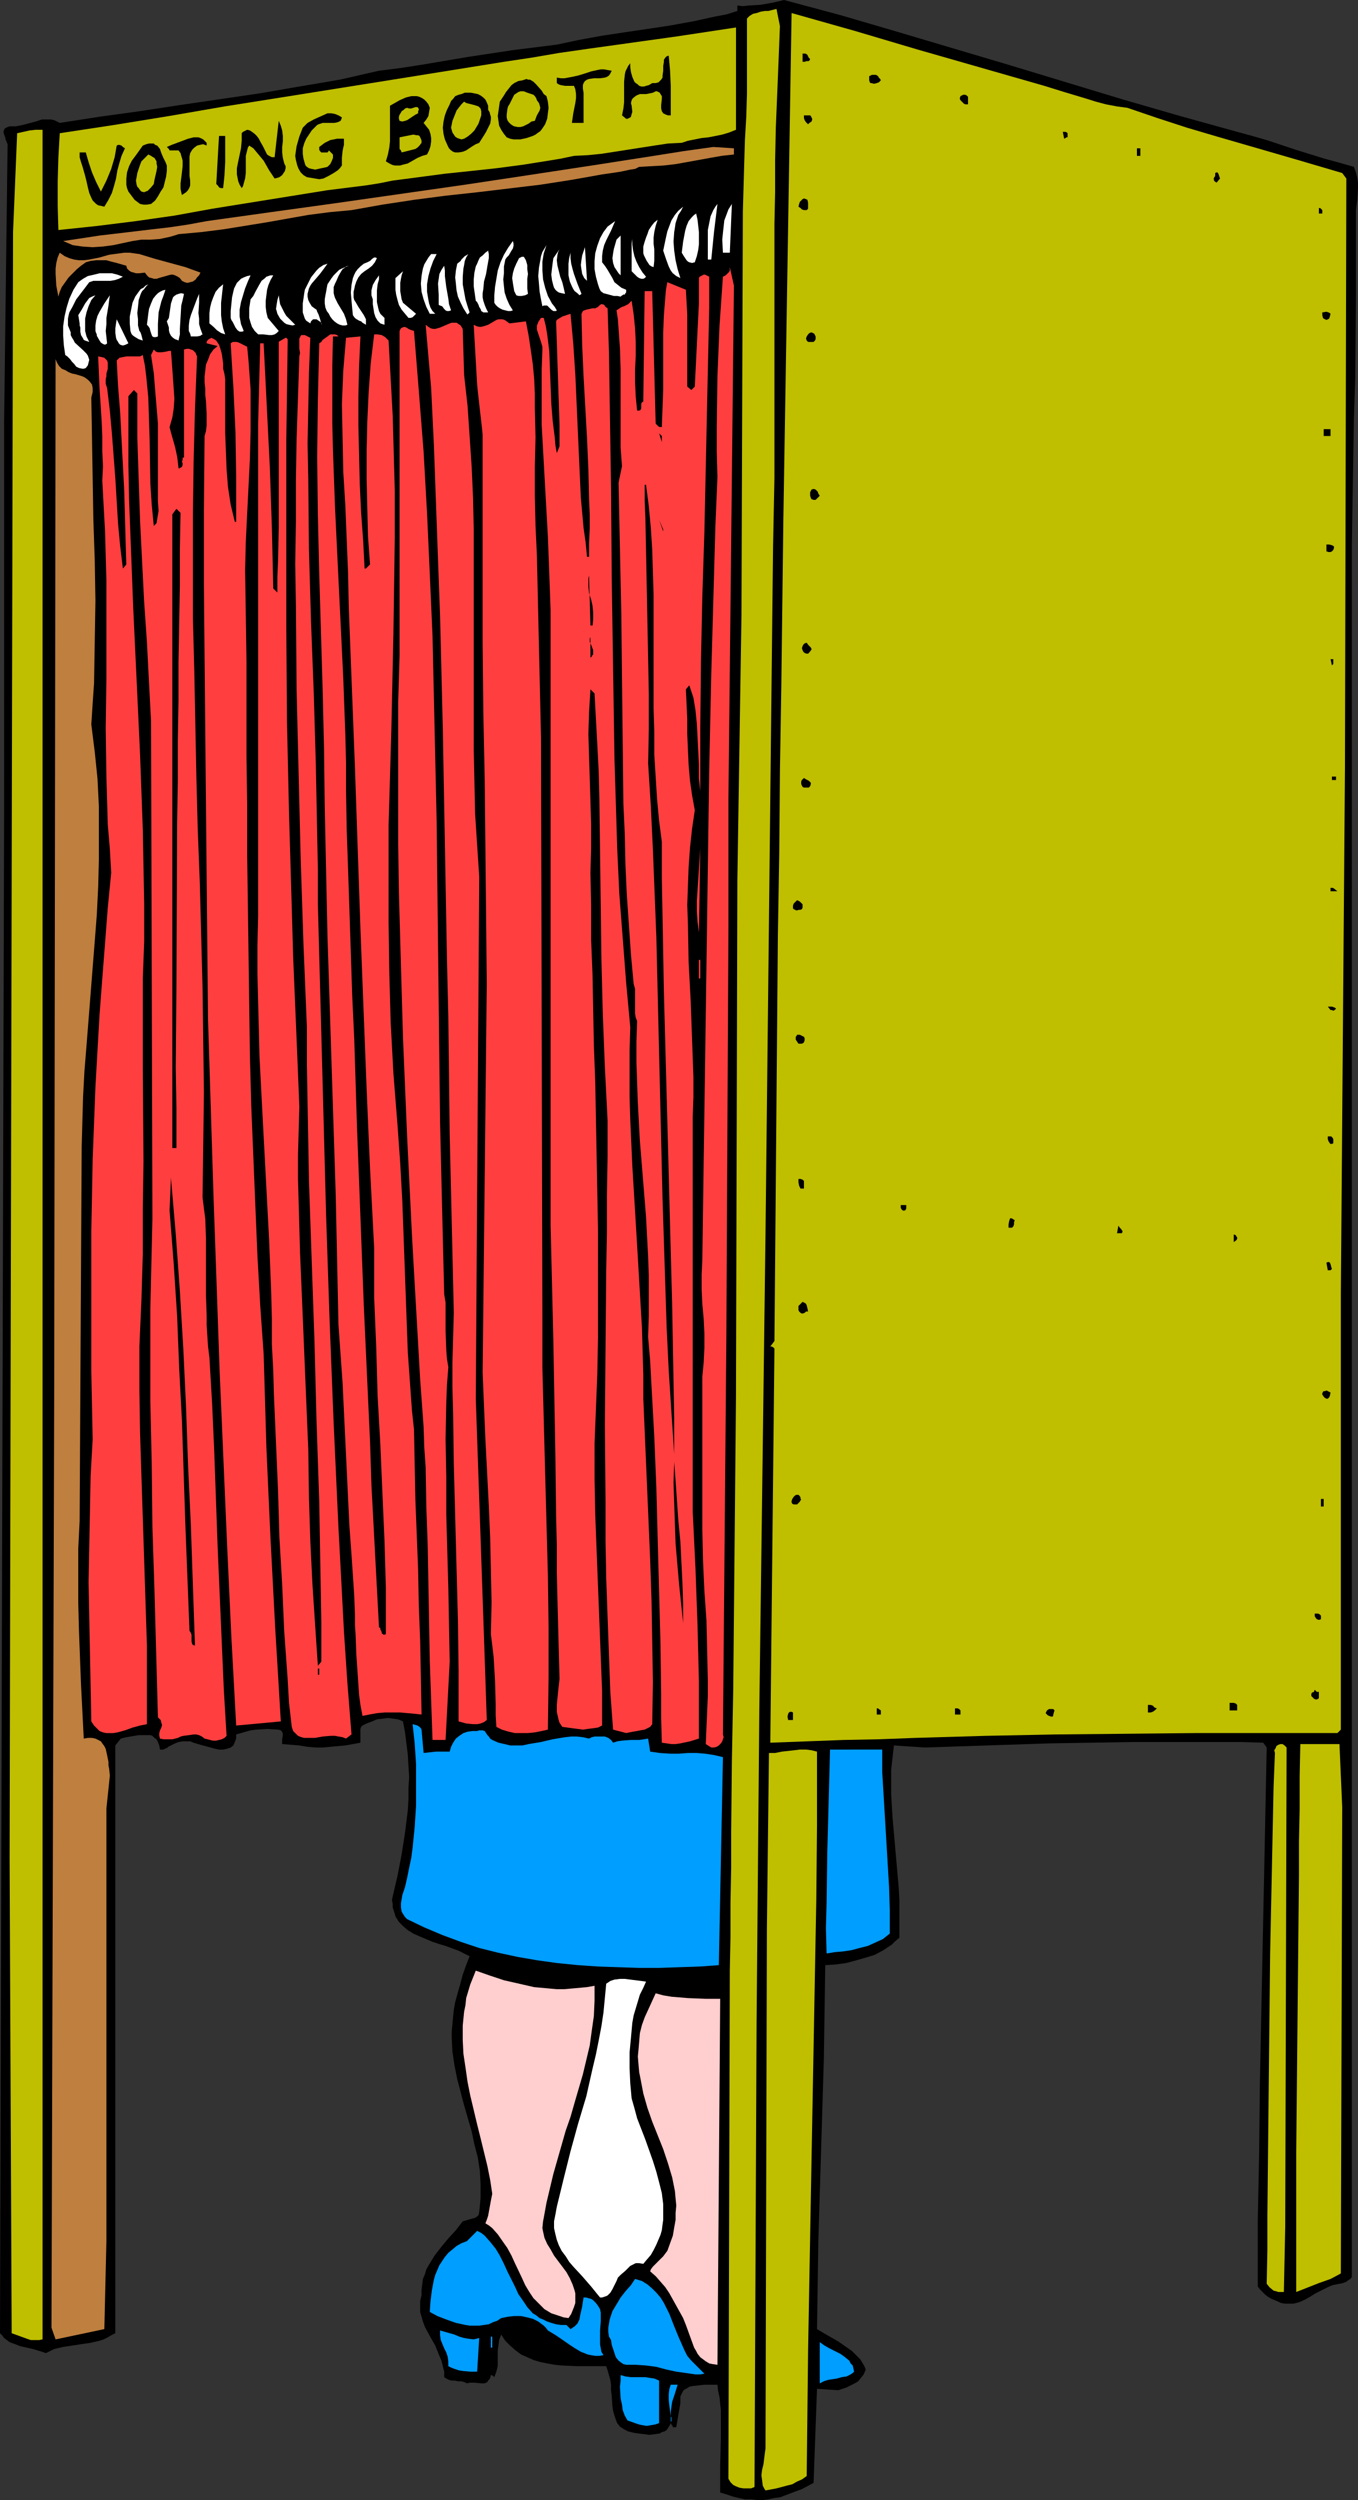 <?xml version="1.0" encoding="UTF-8" standalone="no"?>
<svg
   version="1.0"
   width="84.582mm"
   height="155.668mm"
   id="svg137"
   sodipodi:docname="Voting Booth 12.wmf"
   xmlns:inkscape="http://www.inkscape.org/namespaces/inkscape"
   xmlns:sodipodi="http://sodipodi.sourceforge.net/DTD/sodipodi-0.dtd"
   xmlns="http://www.w3.org/2000/svg"
   xmlns:svg="http://www.w3.org/2000/svg">
  <rect width="100%" height="100%" fill="#333333" stroke="none"/>
  <sodipodi:namedview
     id="namedview137"
     pagecolor="#ffffff"
     bordercolor="#000000"
     borderopacity="0.25"
     inkscape:showpageshadow="2"
     inkscape:pageopacity="0.0"
     inkscape:pagecheckerboard="0"
     inkscape:deskcolor="#d1d1d1"
     inkscape:document-units="mm" />
  <defs
     id="defs1">
    <pattern
       id="WMFhbasepattern"
       patternUnits="userSpaceOnUse"
       width="6"
       height="6"
       x="0"
       y="0" />
  </defs>
  <path
     style="fill:#000000;fill-opacity:1;fill-rule:evenodd;stroke:none"
     d="m 291.235,31.025 3.556,0.97 3.394,0.97 6.788,2.262 6.788,2.101 3.556,0.97 3.394,0.97 0.485,1.293 0.323,1.293 0.162,1.293 v 1.131 l -0.162,2.585 -0.323,2.585 v 9.857 9.695 l -0.162,19.714 -0.323,9.857 -0.162,9.857 -0.323,20.037 v 365.842 41.529 l -0.323,0.485 -0.323,0.162 -0.646,0.485 -0.808,0.323 -0.808,0.162 -0.808,0.162 -0.808,0.162 -0.808,0.323 -0.646,0.323 -1.293,0.646 -1.293,0.646 -1.293,0.808 -1.131,0.646 -1.455,0.646 -1.293,0.323 h -0.646 -0.808 -0.646 l -0.808,-0.162 -1.455,-0.646 -0.808,-0.323 -0.808,-0.485 -0.646,-0.485 -0.646,-0.646 -0.646,-0.646 -0.485,-0.646 v -15.674 l 0.323,-15.836 0.162,-15.836 0.323,-15.836 0.646,-31.833 0.646,-31.833 -0.808,-1.131 -5.333,-0.162 h -5.333 -10.182 -10.02 l -9.859,0.162 -9.697,0.162 -9.697,0.323 -9.697,0.323 -9.859,0.323 -7.273,-0.485 -0.323,2.909 -0.323,2.909 v 2.747 2.909 l 0.323,5.494 0.485,5.494 0.485,5.494 0.485,5.494 0.162,2.909 v 2.909 2.909 3.07 l -0.97,0.808 -0.808,0.808 -0.97,0.646 -0.97,0.646 -2.101,1.131 -2.101,0.646 -2.263,0.646 -2.424,0.646 -2.424,0.323 -2.424,0.162 -0.162,10.988 -0.162,10.827 -0.323,10.827 -0.323,10.665 -0.646,21.168 -0.162,10.503 -0.162,10.665 1.616,0.97 3.394,1.939 1.616,1.131 1.616,1.131 1.293,1.293 0.646,0.646 0.485,0.808 0.485,0.808 0.323,0.808 -0.485,1.131 -0.646,0.808 -0.646,0.808 -0.808,0.485 -0.97,0.485 -0.97,0.485 -1.939,0.646 -5.01,-0.323 -0.808,22.138 -2.748,1.454 -2.586,0.97 -2.586,0.97 -1.293,0.162 -1.455,0.323 -1.293,0.162 h -1.293 l -1.455,-0.162 h -1.455 l -1.455,-0.323 -1.293,-0.323 -1.455,-0.485 -1.616,-0.485 v -6.302 l 0.162,-6.625 v -3.232 -3.232 l -0.323,-3.07 -0.323,-1.454 -0.162,-1.454 h -1.616 -1.455 l -1.455,0.162 -1.455,0.162 -0.646,0.162 -0.485,0.323 -0.646,0.323 -0.323,0.323 -0.323,0.646 -0.323,0.646 v 0.646 0.97 l -0.97,5.656 h -0.808 v -0.162 l -0.162,-0.323 -0.162,-0.162 -0.162,-0.323 -0.323,0.646 -0.323,0.485 -0.323,0.485 -0.485,0.323 -0.646,0.162 -0.485,0.323 -1.131,0.162 -1.293,0.162 -1.293,-0.162 -1.293,-0.162 -1.131,-0.162 -0.646,-0.162 -0.646,-0.162 -0.97,-0.485 -0.97,-0.646 -0.646,-0.808 -0.323,-0.808 -0.323,-0.97 -0.323,-1.131 -0.162,-1.131 -0.162,-2.424 -0.162,-1.293 v -1.293 l -0.162,-1.131 -0.323,-1.131 -0.323,-1.131 -0.323,-0.97 h -3.394 -3.556 l -3.556,-0.162 -1.616,-0.162 -1.778,-0.323 -1.616,-0.323 -1.616,-0.485 -1.455,-0.646 -1.455,-0.646 -1.293,-0.97 -1.293,-1.131 -1.131,-1.131 -0.97,-1.454 -0.485,1.293 -0.162,1.293 -0.162,1.131 v 1.293 1.293 1.131 l -0.323,1.293 -0.485,1.293 -0.323,-0.323 -0.323,-0.162 h -0.162 l -0.162,0.646 -0.162,0.323 -0.323,0.323 -0.162,0.323 -0.646,0.323 h -0.808 l -1.616,-0.162 h -0.97 l -0.808,0.162 -0.646,-0.323 -0.646,-0.162 h -0.808 l -0.646,-0.162 h -0.808 l -0.646,-0.162 -0.646,-0.323 -0.485,-0.323 v -1.293 l -0.323,-1.293 -0.323,-1.293 -0.485,-1.131 -0.97,-2.424 -1.293,-2.262 -1.131,-2.101 -0.485,-1.293 -0.323,-1.131 -0.323,-1.131 v -1.293 -1.293 l 0.323,-1.293 v -1.293 l 0.162,-1.293 0.162,-1.293 0.485,-1.131 0.323,-1.131 0.646,-1.131 1.293,-2.101 1.616,-2.101 1.616,-1.939 1.778,-1.939 1.616,-2.101 0.646,-0.162 0.485,-0.162 1.131,-0.323 0.646,-0.162 0.485,-0.323 0.323,-0.323 0.162,-0.646 0.162,-1.616 0.162,-1.778 v -1.616 -1.616 l -0.162,-3.07 -0.485,-3.232 -0.808,-3.07 -0.646,-3.07 -1.778,-6.14 -0.808,-3.07 -0.808,-3.07 -0.646,-3.232 -0.485,-3.232 -0.162,-3.232 v -1.616 l 0.162,-1.616 0.162,-1.778 0.162,-1.616 0.323,-1.778 0.485,-1.778 0.646,-2.262 0.646,-2.424 0.808,-2.262 0.808,-2.101 -1.293,-0.646 -1.293,-0.646 -3.071,-1.131 -1.616,-0.485 -1.455,-0.485 -3.071,-1.293 -1.455,-0.646 -1.293,-0.808 -1.131,-0.97 -0.97,-0.97 -0.808,-1.293 -0.162,-0.646 -0.485,-1.454 v -0.808 l -0.162,-0.97 0.162,-0.808 1.131,-4.848 0.97,-5.009 0.808,-5.171 0.646,-5.171 0.162,-2.747 v -2.585 l 0.162,-2.585 -0.162,-2.585 -0.162,-2.747 -0.323,-2.585 -0.323,-2.585 -0.485,-2.585 -1.131,-0.485 -1.131,-0.162 -1.293,-0.162 -1.293,0.162 -1.293,0.162 -1.131,0.485 -1.293,0.485 -0.97,0.485 -0.323,0.323 -0.162,0.485 v 0.97 1.131 1.131 l -3.556,0.646 -3.556,0.323 -1.778,0.162 h -1.616 l -1.939,-0.162 -1.939,-0.323 -4.04,-0.323 v -0.485 -0.646 l 0.162,-0.97 v -0.323 l -0.162,-0.485 -0.323,-0.323 -0.485,-0.162 -2.748,-0.162 -2.586,0.162 -1.293,0.162 -1.131,0.323 -1.131,0.323 -1.131,0.323 v 0.97 l -0.323,0.808 -0.323,0.808 -0.646,0.485 -0.97,0.323 -0.808,0.162 h -0.97 l -0.808,-0.162 -1.778,-0.485 -1.778,-0.485 -1.616,-0.485 -0.808,-0.323 h -0.97 -0.808 l -0.97,0.162 -0.808,0.323 -0.97,0.485 -0.646,0.323 -0.323,0.323 h -0.162 l -0.646,0.323 h -0.808 l -0.162,-0.97 -0.323,-0.808 -0.323,-0.646 -0.485,-0.323 -0.485,-0.485 -0.485,-0.162 h -0.646 -0.646 -1.455 l -2.909,0.485 -1.293,0.323 -1.293,1.616 v 138.322 l -0.97,0.485 -0.808,0.485 -0.97,0.485 -0.97,0.323 -2.101,0.485 -2.263,0.323 -4.202,0.646 -2.101,0.485 -0.97,0.485 -0.97,0.485 -1.455,-0.485 -1.616,-0.485 -1.455,-0.323 -1.455,-0.323 L 3.556,551.672 2.263,551.187 1.616,550.703 0.97,550.218 0.485,549.571 0,549.087 0.97,191.001 V 99.217 L 1.778,34.58 V 33.934 L 1.455,33.126 1.293,32.803 V 32.48 L 0.97,31.672 0.808,31.025 0.97,30.541 1.131,30.218 1.455,30.056 1.778,29.894 2.263,29.733 h 1.455 l 1.616,-0.323 3.071,-0.808 1.455,-0.485 h 1.455 0.646 l 0.808,0.162 0.646,0.323 0.646,0.323 9.374,-1.454 9.374,-1.293 9.535,-1.454 18.748,-2.747 9.374,-1.616 9.535,-1.616 9.212,-2.101 5.172,-0.646 5.172,-0.808 10.505,-1.778 10.667,-1.616 5.172,-0.646 5.172,-0.646 5.333,-1.131 5.333,-0.97 5.333,-0.808 5.495,-0.808 5.333,-0.808 5.333,-0.97 5.172,-1.131 2.586,-0.485 2.586,-0.808 V 1.293 L 174.87,1.454 176.325,1.293 179.072,1.131 181.82,0.646 184.567,0 l 13.253,3.555 13.253,3.878 26.667,7.918 26.667,8.08 13.414,3.878 z"
     id="path1" />
  <path
     style="fill:#bfbf00;fill-opacity:1;fill-rule:evenodd;stroke:none"
     d="m 183.598,6.14 -0.323,8.241 -0.323,7.918 -0.323,7.756 -0.162,7.595 v 7.595 l -0.162,7.433 v 29.248 7.433 7.595 7.595 7.918 l -0.162,8.08 -0.162,8.241 -1.778,161.753 -0.485,37.489 -0.485,37.328 -0.485,37.004 -0.323,37.004 -0.323,36.681 -0.162,36.52 -0.162,36.52 -0.162,36.196 -0.808,0.323 h -0.97 -0.808 l -0.97,-0.162 -0.808,-0.323 -0.646,-0.323 -0.646,-0.646 -0.485,-0.808 0.323,-119.577 0.162,-7.918 v -8.08 l 0.162,-8.241 v -8.241 l 0.162,-16.644 0.323,-16.967 0.162,-17.129 0.162,-17.29 0.162,-17.29 0.162,-17.29 0.323,-121.517 0.97,-62.374 0.323,-95.016 0.162,-5.656 0.162,-5.656 0.162,-5.494 0.323,-5.494 0.162,-5.494 v -5.817 -5.817 -5.979 l 0.646,-0.646 0.808,-0.485 0.808,-0.162 0.97,-0.323 0.97,-0.162 h 0.808 l 1.939,-0.485 z"
     id="path2" />
  <path
     style="fill:#bfbf00;fill-opacity:1;fill-rule:evenodd;stroke:none"
     d="m 245.821,20.199 4.687,1.454 4.849,1.454 2.586,0.808 2.424,0.646 2.586,0.485 2.424,0.323 7.111,2.424 6.95,2.262 7.111,2.101 7.273,2.101 11.152,3.232 10.99,3.232 0.97,1.293 -0.323,138.645 -0.97,123.94 v 102.449 l -0.808,0.808 h -8.566 -8.404 -16.647 l -16.323,0.162 -16.485,0.162 -16.323,0.323 -16.647,0.485 -8.404,0.323 -8.404,0.162 -8.566,0.323 -8.727,0.323 0.97,-92.753 -0.162,-0.162 -0.162,-0.162 -0.323,-0.162 h -0.323 l 0.97,-1.293 0.162,-18.745 0.162,-18.906 0.162,-19.068 0.162,-19.229 0.162,-19.391 0.323,-19.391 0.162,-19.553 0.323,-19.714 0.485,-39.428 0.646,-39.751 0.646,-39.751 0.646,-39.59 14.869,4.201 14.707,4.363 z"
     id="path3" />
  <path
     style="fill:#bfbf00;fill-opacity:1;fill-rule:evenodd;stroke:none"
     d="m 173.254,30.541 -1.616,0.646 -1.616,0.485 -1.616,0.323 -1.616,0.323 -1.616,0.162 -1.616,0.323 -1.616,0.323 -1.455,0.485 -3.232,0.162 -3.232,0.485 -12.445,1.939 -3.232,0.323 -3.232,0.162 -3.071,0.646 -2.909,0.485 -6.141,0.97 -6.141,0.808 -5.98,0.646 -6.141,0.646 -6.141,0.808 -6.141,0.808 -3.232,0.646 -3.071,0.485 -9.051,1.131 -9.051,1.454 -18.101,2.909 -8.889,1.616 -9.051,1.293 -9.051,1.131 -9.212,0.97 -0.162,-5.656 v -5.817 l 0.162,-5.656 0.323,-5.656 12.768,-1.939 12.929,-2.101 13.091,-2.262 13.253,-2.101 26.344,-4.201 13.091,-2.101 13.091,-2.101 6.465,-0.97 6.626,-1.131 6.788,-0.97 6.95,-0.97 13.899,-1.939 13.899,-2.101 z"
     id="path4" />
  <path
     style="fill:#000000;fill-opacity:1;fill-rule:evenodd;stroke:none"
     d="m 190.709,13.897 -0.162,0.323 -0.162,0.162 h -0.485 l -0.485,0.162 h -0.485 v -1.939 h 0.323 0.323 l 0.323,0.162 0.162,0.162 0.323,0.646 0.162,0.162 z"
     id="path5" />
  <path
     style="fill:#000000;fill-opacity:1;fill-rule:evenodd;stroke:none"
     d="m 157.416,13.089 0.162,1.778 0.162,1.778 0.162,3.555 v 3.393 3.555 h -0.646 l -0.485,-0.162 -0.646,-0.323 -0.323,-0.485 -0.162,-0.646 v -0.808 l 0.162,-1.454 v -0.646 l -0.323,-0.485 -0.162,-0.323 -0.323,-0.162 -0.323,-0.162 h -0.323 l -0.646,0.323 -0.808,0.162 -0.808,0.162 h -0.808 -0.646 l -0.808,0.323 -0.646,0.485 -0.323,0.323 -0.162,0.323 -0.162,0.646 0.162,0.646 0.162,1.454 -0.162,0.485 -0.162,0.646 -0.162,0.162 -0.323,0.162 -0.323,0.162 h -0.323 l -0.97,-0.808 0.323,-1.616 0.162,-1.454 v -4.848 l 0.162,-1.616 0.162,-0.808 0.323,-0.646 0.323,-0.646 0.485,-0.646 v 0.97 l 0.162,1.131 0.323,1.131 0.485,1.131 0.323,0.323 0.485,0.323 0.323,0.323 0.485,0.162 h 0.646 l 0.485,-0.162 0.646,-0.162 0.808,-0.485 h 0.808 l 0.646,-0.162 0.323,-0.323 0.323,-0.323 0.323,-0.485 v -0.485 l 0.162,-1.131 v -1.131 l 0.162,-0.97 v -0.485 l 0.323,-0.485 0.323,-0.323 z"
     id="path6" />
  <path
     style="fill:#000000;fill-opacity:1;fill-rule:evenodd;stroke:none"
     d="m 144.001,16.644 -0.323,0.646 -0.323,0.485 -0.485,0.323 -0.485,0.162 -1.131,0.162 h -0.808 -0.646 l -1.131,0.162 -0.485,0.162 -0.485,0.323 -0.323,0.485 -0.162,0.485 v 0.808 l 0.162,0.97 v 7.11 h -2.748 l 0.162,-1.131 0.162,-1.131 0.485,-2.424 0.162,-1.131 v -0.97 l -0.162,-1.131 -0.323,-0.808 h -2.101 l -0.97,-0.162 -0.485,-0.162 -0.485,-0.323 v -1.293 l 0.97,0.162 h 0.808 l 1.778,-0.323 1.455,-0.323 1.616,-0.485 1.455,-0.485 1.455,-0.323 0.808,-0.162 h 0.808 l 0.808,0.162 z"
     id="path7" />
  <path
     style="fill:#000000;fill-opacity:1;fill-rule:evenodd;stroke:none"
     d="m 207.356,18.906 -0.485,0.485 -0.485,0.162 -0.646,0.162 -0.646,-0.162 h -0.162 l -0.162,-0.162 -0.162,-0.485 v -0.485 -0.485 l 0.646,-0.323 h 0.485 0.485 l 0.485,0.323 0.162,0.323 0.323,0.323 z"
     id="path8" />
  <path
     style="fill:#000000;fill-opacity:1;fill-rule:evenodd;stroke:none"
     d="m 128.648,22.623 0.323,1.293 0.162,1.454 -0.162,1.293 -0.162,1.293 -0.485,1.293 -0.646,0.97 -0.485,0.646 -0.485,0.323 -0.646,0.485 -0.646,0.323 -1.455,0.485 -1.455,0.323 h -0.808 -0.808 l -0.808,-0.162 -0.808,-0.323 -0.646,-0.808 -0.646,-0.97 -0.485,-0.97 -0.162,-1.131 -0.162,-1.131 0.162,-1.131 0.162,-1.131 0.162,-1.131 0.97,-1.454 0.485,-0.808 0.646,-0.808 0.646,-0.808 0.646,-0.485 0.97,-0.485 0.97,-0.162 0.485,-0.162 0.485,-0.162 0.323,0.162 h 0.485 l 0.808,0.485 0.646,0.646 1.293,1.454 0.485,0.808 z"
     id="path9" />
  <path
     style="fill:#bfbf00;fill-opacity:1;fill-rule:evenodd;stroke:none"
     d="m 126.385,23.592 0.485,0.646 0.162,0.485 0.162,0.646 -0.162,0.646 -0.646,1.131 -0.485,1.293 -0.808,0.162 -0.646,0.485 -1.293,0.646 -0.646,0.162 h -0.646 l -0.808,-0.162 -0.323,-0.162 -0.485,-0.323 -0.485,-0.485 -0.323,-0.485 -0.162,-0.646 v -0.646 l 0.162,-1.293 0.162,-0.646 0.323,-0.485 0.646,-1.293 0.485,-0.97 0.485,-0.323 0.485,-0.323 0.485,-0.162 h 0.808 l 0.808,0.323 0.97,0.323 0.485,0.162 0.323,0.323 0.323,0.485 z"
     id="path10" />
  <path
     style="fill:#000000;fill-opacity:1;fill-rule:evenodd;stroke:none"
     d="m 114.91,25.855 0.323,0.485 0.162,0.646 0.162,0.485 v 0.646 l -0.162,0.97 -0.485,0.97 -0.485,0.97 -0.485,0.808 -1.131,1.778 -0.808,0.323 -0.808,0.485 -1.455,0.97 -0.808,0.323 -0.97,0.162 h -0.808 l -0.485,-0.162 -0.485,-0.323 -0.485,-0.485 -0.323,-0.646 -0.646,-1.454 -0.323,-1.293 -0.162,-1.454 0.162,-1.454 0.323,-1.454 0.485,-1.293 0.646,-1.293 0.323,-0.808 0.485,-0.485 0.485,-0.646 0.808,-0.323 0.646,-0.162 0.808,-0.323 h 0.646 0.808 l 0.808,0.162 0.808,0.162 0.646,0.323 0.646,0.485 0.485,0.485 0.323,0.646 0.323,0.808 z"
     id="path11" />
  <path
     style="fill:#000000;fill-opacity:1;fill-rule:evenodd;stroke:none"
     d="m 227.881,23.269 v 1.293 h -0.323 -0.323 l -0.323,-0.162 -0.323,-0.323 -0.162,-0.162 -0.323,-0.323 -0.162,-0.323 V 23.108 l 0.162,-0.485 0.323,-0.162 0.323,-0.162 h 0.485 l 0.323,0.162 0.323,0.323 v 0.162 z"
     id="path12" />
  <path
     style="fill:#000000;fill-opacity:1;fill-rule:evenodd;stroke:none"
     d="m 101.173,25.37 -0.162,0.97 -0.162,0.97 -0.485,0.808 -0.646,0.808 0.646,0.808 0.646,0.808 0.323,0.97 0.162,0.97 v 0.808 l -0.162,1.131 -0.323,0.97 -0.485,0.97 -1.131,0.323 -1.131,0.485 -1.131,0.646 -1.131,0.646 -1.293,0.323 -0.485,0.162 h -0.646 -0.646 l -0.646,-0.162 -0.646,-0.323 -0.808,-0.485 0.485,-1.616 0.323,-1.616 0.162,-1.454 v -1.616 -3.232 -1.778 -1.778 l 1.131,-0.646 1.131,-0.646 1.455,-0.646 1.293,-0.323 h 0.646 0.646 l 0.646,0.162 0.646,0.323 0.485,0.323 0.485,0.485 0.485,0.646 z"
     id="path13" />
  <path
     style="fill:#bfbf00;fill-opacity:1;fill-rule:evenodd;stroke:none"
     d="m 113.294,26.178 v 0.97 l -0.323,0.97 -0.323,0.97 -0.485,0.808 -0.485,0.808 -0.808,0.808 -0.808,0.646 -0.808,0.485 -0.646,0.162 -0.485,-0.162 -0.485,-0.162 -0.485,-0.323 -0.323,-0.485 -0.323,-0.485 -0.323,-1.131 0.323,-1.616 0.646,-1.616 0.323,-0.808 0.485,-0.646 0.646,-0.808 0.646,-0.646 0.485,0.323 0.646,0.162 0.646,0.162 0.646,0.162 0.485,0.162 0.485,0.162 0.485,0.485 z"
     id="path14" />
  <path
     style="fill:#bfbf00;fill-opacity:1;fill-rule:evenodd;stroke:none"
     d="m 98.425,26.663 -0.646,0.323 -0.485,0.323 -0.485,0.323 -0.485,0.323 -0.485,0.323 -0.485,0.162 -0.646,0.162 -0.646,-0.162 -0.162,-0.485 V 27.47 l 0.162,-0.485 0.323,-0.485 0.162,-0.323 0.485,-0.323 0.323,-0.323 0.485,-0.162 0.485,0.162 h 0.485 l 0.97,-0.323 h 0.485 l 0.162,0.162 0.162,0.323 v 0.162 l -0.162,0.323 z"
     id="path15" />
  <path
     style="fill:#000000;fill-opacity:1;fill-rule:evenodd;stroke:none"
     d="m 80.486,27.632 -0.162,0.485 -0.162,0.323 -0.323,0.162 -0.323,0.162 -0.808,0.162 h -0.808 -0.97 -0.97 l -0.485,0.162 -0.485,0.162 -0.323,0.162 -0.323,0.323 -0.97,0.97 -0.646,0.97 -0.646,0.97 -0.485,1.131 -0.323,1.131 v 1.293 l 0.162,1.131 0.323,1.131 0.162,0.485 0.323,0.323 0.485,0.323 0.646,0.162 0.808,0.162 1.455,-0.323 0.808,-0.162 0.646,-0.162 0.646,-0.646 0.323,-0.646 0.323,-0.808 v -0.808 l -0.97,-0.97 -0.162,0.323 -0.162,0.162 H 76.607 76.122 75.637 l -0.323,-0.323 -0.162,-0.323 v -0.646 l 0.646,-0.485 0.646,-0.485 0.646,-0.323 0.646,-0.323 0.808,-0.162 0.808,-0.162 h 1.616 v 0.646 0.808 l -0.162,0.646 -0.162,0.808 -0.162,1.616 v 0.808 0.97 l -0.485,0.646 -0.485,0.485 -0.97,0.646 -1.131,0.646 -1.293,0.646 -0.97,0.162 -0.97,-0.162 -0.97,-0.162 -0.97,-0.162 -0.808,-0.485 -0.646,-0.646 -0.485,-0.808 -0.323,-0.808 -0.323,-1.293 -0.162,-0.97 0.162,-1.131 0.162,-1.131 0.646,-2.262 0.808,-2.101 0.485,-0.485 0.646,-0.646 1.455,-0.808 3.232,-1.454 h 0.97 l 0.808,0.162 0.808,0.323 z"
     id="path16" />
  <path
     style="fill:#000000;fill-opacity:1;fill-rule:evenodd;stroke:none"
     d="m 191.032,27.632 0.162,0.323 v 0.162 l -0.162,0.485 -0.485,0.323 -0.323,0.323 -0.485,-0.485 -0.323,-0.485 -0.162,-0.485 v -0.646 h 0.97 0.485 l 0.162,0.162 z"
     id="path17" />
  <path
     style="fill:#000000;fill-opacity:1;fill-rule:evenodd;stroke:none"
     d="m 66.91,38.459 0.323,0.646 v 0.485 l -0.162,0.646 -0.323,0.485 -0.323,0.485 -0.646,0.485 -0.485,0.162 -0.646,0.162 -0.646,-0.97 -0.646,-0.97 -0.646,-1.131 -0.646,-1.131 -0.808,-0.97 -0.808,-0.97 -0.808,-0.97 -0.97,-0.646 -0.323,0.485 -0.162,0.646 -0.323,1.293 v 1.293 1.293 1.454 l -0.162,1.293 -0.323,1.131 -0.162,0.646 -0.323,0.485 -0.485,-0.808 -0.323,-0.808 -0.162,-0.808 -0.162,-0.808 v -1.454 l 0.323,-1.616 0.646,-3.07 0.162,-1.778 v -0.808 -0.97 l 0.323,-0.323 0.323,-0.162 0.323,-0.162 0.323,-0.162 0.646,0.162 0.485,0.323 0.646,0.485 0.485,0.485 0.485,0.646 0.323,0.646 0.646,1.131 0.646,1.293 0.323,0.646 0.485,0.323 0.646,0.323 h 0.646 l 0.97,-8.564 0.485,1.131 0.323,1.131 0.162,1.293 v 1.293 l -0.162,1.293 v 1.293 l 0.162,1.293 z"
     id="path18" />
  <path
     style="fill:#bfbf00;fill-opacity:1;fill-rule:evenodd;stroke:none"
     d="m 10.02,550.541 -0.808,0.162 H 8.243 7.273 L 6.303,550.379 4.525,549.733 2.748,549.087 2.263,437.589 3.071,54.618 4.04,31.349 l 1.455,-0.323 1.455,-0.323 1.455,-0.162 h 0.808 0.808 z"
     id="path19" />
  <path
     style="fill:#000000;fill-opacity:1;fill-rule:evenodd;stroke:none"
     d="m 251.316,31.349 v 0.97 h -0.162 -0.162 l -0.162,0.162 -0.323,0.162 -0.323,-1.616 h 0.323 0.323 l 0.323,0.162 z"
     id="path20" />
  <path
     style="fill:#bfbf00;fill-opacity:1;fill-rule:evenodd;stroke:none"
     d="m 99.233,33.611 -0.485,0.646 -0.485,0.485 -0.485,0.323 -0.646,0.162 -1.293,0.323 -1.293,0.323 -0.162,-0.485 -0.323,-0.323 V 34.257 33.288 32.318 l 0.808,-0.162 0.808,-0.162 0.808,-0.162 0.808,-0.162 0.808,0.162 h 0.323 l 0.323,0.162 0.162,0.323 0.162,0.323 0.162,0.485 z"
     id="path21" />
  <path
     style="fill:#000000;fill-opacity:1;fill-rule:evenodd;stroke:none"
     d="m 53.011,31.995 v 3.07 3.07 l -0.162,3.07 -0.162,1.616 -0.162,1.454 H 52.203 52.041 L 51.556,44.114 51.394,43.791 51.233,43.63 50.91,43.306 51.556,31.995 Z"
     id="path22" />
  <path
     style="fill:#000000;fill-opacity:1;fill-rule:evenodd;stroke:none"
     d="m 48.647,33.611 v 0.485 0.162 l -0.808,-0.323 -0.808,0.162 -0.646,0.162 -0.646,0.485 -0.485,0.485 -0.485,0.808 -0.162,0.808 v 0.808 1.131 1.293 1.293 l 0.162,1.131 v 1.131 l -0.162,0.485 -0.162,0.323 -0.323,0.485 -0.323,0.323 -0.485,0.323 -0.485,0.323 -0.162,-0.646 -0.162,-0.808 v -1.293 l 0.323,-2.585 0.162,-1.454 v -1.293 l -0.162,-0.646 -0.162,-0.485 -0.162,-0.646 -0.485,-0.646 h -2.101 l -0.162,-0.323 -0.162,-0.162 -0.323,-0.323 1.131,-0.485 1.293,-0.485 1.293,-0.485 1.293,-0.485 1.293,-0.323 h 1.131 l 0.485,0.162 0.646,0.323 0.323,0.323 z"
     id="path23" />
  <path
     style="fill:#000000;fill-opacity:1;fill-rule:evenodd;stroke:none"
     d="m 29.414,34.904 -0.808,1.778 -0.485,1.616 -0.485,1.778 -0.323,1.939 -0.485,1.778 -0.485,1.616 -0.808,1.616 -0.485,0.808 -0.485,0.808 -0.646,-0.162 -0.808,-0.162 -0.485,-0.323 -0.485,-0.485 -0.323,-0.323 -0.323,-0.646 -0.485,-1.131 -0.323,-1.293 -0.323,-1.454 -0.323,-1.293 -0.323,-1.131 -0.323,-1.131 -0.162,-0.485 -0.162,-0.485 -0.323,-1.131 v -1.131 h 1.455 l 0.323,1.131 0.323,1.131 0.808,2.424 0.97,2.262 1.131,2.262 0.646,-1.293 0.646,-1.293 1.131,-2.747 0.808,-2.747 0.485,-2.747 0.323,-0.162 h 0.323 l 0.485,0.162 0.323,0.323 z"
     id="path24" />
  <path
     style="fill:#000000;fill-opacity:1;fill-rule:evenodd;stroke:none"
     d="m 39.273,38.943 v 1.293 l -0.162,1.293 -0.323,1.293 -0.323,1.293 -0.646,0.97 -0.646,1.131 -0.646,0.97 -0.97,0.808 -0.97,0.162 h -0.808 l -0.808,-0.162 -0.646,-0.485 -0.646,-0.485 -0.485,-0.646 -0.97,-1.293 -0.323,-0.808 -0.162,-0.808 v -0.646 -0.808 l 0.162,-1.454 0.485,-1.454 0.646,-1.293 0.97,-1.293 0.808,-1.131 0.808,-1.131 0.808,-0.323 0.646,-0.162 h 0.646 0.485 l 0.323,0.323 0.485,0.162 0.646,0.808 0.323,0.97 0.485,1.131 0.485,0.97 z"
     id="path25" />
  <path
     style="fill:#bf7f3f;fill-opacity:1;fill-rule:evenodd;stroke:none"
     d="m 172.769,36.358 -2.909,0.323 -2.748,0.485 -5.333,0.97 -2.748,0.485 -2.748,0.323 -2.909,0.162 -2.909,0.162 -0.97,0.485 -1.131,0.162 -2.263,0.485 -2.101,0.323 -2.263,0.323 -7.273,1.293 -7.273,1.131 -14.869,1.778 -7.434,0.808 -7.434,0.97 -7.434,1.131 -7.273,1.293 -5.172,0.485 -5.01,0.646 -10.02,1.778 -5.01,0.808 -5.01,0.808 -5.172,0.646 -5.333,0.485 -0.97,0.323 -1.131,0.323 -2.263,0.485 -2.263,0.162 h -1.131 -0.97 l -2.101,0.323 -2.263,0.485 -2.263,0.485 -2.424,0.323 -2.424,0.162 -2.424,-0.162 -1.131,-0.162 -1.131,-0.162 -1.131,-0.485 -1.131,-0.485 4.364,-0.646 4.202,-0.646 8.243,-0.97 4.04,-0.485 4.202,-0.485 4.364,-0.646 4.364,-0.808 15.03,-2.101 15.192,-2.101 30.546,-4.363 15.03,-2.262 14.869,-2.262 7.273,-1.131 7.273,-1.131 7.111,-1.131 6.95,-0.97 4.849,0.323 z"
     id="path26" />
  <path
     style="fill:#000000;fill-opacity:1;fill-rule:evenodd;stroke:none"
     d="m 268.447,36.681 h -0.808 v -1.778 h 0.808 z"
     id="path27" />
  <path
     style="fill:#bfbf00;fill-opacity:1;fill-rule:evenodd;stroke:none"
     d="m 36.202,43.306 -0.646,0.808 -0.323,0.323 -0.323,0.323 -0.162,0.162 -0.485,0.162 -0.323,0.162 -0.646,-0.162 -0.323,-0.323 -0.323,-0.485 -0.323,-0.323 -0.162,-0.485 -0.162,-0.97 0.162,-0.808 0.162,-0.97 0.323,-0.97 0.323,-0.97 0.323,-0.808 1.616,-1.616 0.646,0.323 0.485,0.323 0.323,0.162 0.485,0.808 v 0.485 l 0.162,0.808 -0.162,0.97 -0.485,2.101 z"
     id="path28" />
  <path
     style="fill:#000000;fill-opacity:1;fill-rule:evenodd;stroke:none"
     d="m 287.195,42.014 -0.808,0.97 -0.485,-0.323 -0.162,-0.323 V 42.175 41.852 l 0.162,-0.162 0.162,-0.323 v -0.323 -0.323 l 0.323,-0.162 h 0.162 l 0.162,0.162 0.162,0.323 0.162,0.485 z"
     id="path29" />
  <path
     style="fill:#000000;fill-opacity:1;fill-rule:evenodd;stroke:none"
     d="m 190.224,47.669 v 0.485 0.485 0.485 l -0.162,0.162 -0.162,0.162 h -0.646 l -0.485,-0.162 -0.323,-0.323 -0.485,-0.323 0.162,-0.646 0.162,-0.485 0.323,-0.323 0.323,-0.323 0.323,-0.162 0.485,0.162 0.323,0.162 z"
     id="path30" />
  <path
     style="fill:#ffffff;fill-opacity:1;fill-rule:evenodd;stroke:none"
     d="m 167.436,61.081 h -0.808 v -1.616 -1.778 -1.778 -1.778 l 0.323,-1.616 0.323,-1.616 0.646,-1.454 0.485,-0.808 0.485,-0.646 -0.808,6.625 z"
     id="path31" />
  <path
     style="fill:#ffffff;fill-opacity:1;fill-rule:evenodd;stroke:none"
     d="m 170.184,59.466 -0.162,-3.07 0.162,-1.616 0.162,-1.454 0.162,-1.454 0.485,-1.293 0.485,-1.293 0.808,-1.293 -0.485,11.473 z"
     id="path32" />
  <path
     style="fill:#ffffff;fill-opacity:1;fill-rule:evenodd;stroke:none"
     d="m 160.163,65.444 -0.97,-0.485 -0.808,-0.646 -0.485,-0.646 -0.485,-0.97 -0.646,-1.778 -0.323,-0.97 -0.323,-0.97 0.646,-3.07 0.323,-1.454 0.485,-1.293 0.485,-1.293 0.808,-1.293 0.808,-0.97 1.131,-0.97 -0.485,0.97 -0.646,0.97 -0.323,0.97 -0.323,0.97 -0.162,1.131 -0.162,0.97 -0.162,2.262 0.162,2.101 0.323,2.262 0.485,2.101 z"
     id="path33" />
  <path
     style="fill:#000000;fill-opacity:1;fill-rule:evenodd;stroke:none"
     d="m 311.276,49.447 v 0.808 h -0.808 v -1.293 h 0.323 l 0.162,0.162 z"
     id="path34" />
  <path
     style="fill:#ffffff;fill-opacity:1;fill-rule:evenodd;stroke:none"
     d="m 163.88,50.255 0.323,1.454 0.162,1.454 0.162,1.454 v 1.454 1.454 l -0.162,1.293 -0.323,1.454 -0.485,1.454 -0.646,0.162 -0.646,-0.162 -0.323,-0.162 -0.323,-0.323 -0.646,-0.97 -0.485,-0.808 0.323,-2.585 0.485,-2.585 0.323,-1.131 0.485,-1.131 0.808,-0.97 0.485,-0.485 z"
     id="path35" />
  <path
     style="fill:#ffffff;fill-opacity:1;fill-rule:evenodd;stroke:none"
     d="m 153.86,62.859 -0.485,-0.162 -0.485,-0.323 -0.323,-0.485 -0.323,-0.485 -0.323,-0.646 -0.323,-0.646 -0.162,-0.485 v -0.646 -0.97 l 0.323,-1.131 0.323,-0.97 0.323,-0.808 0.323,-0.97 0.646,-0.97 0.646,-0.808 0.808,-0.646 -0.485,1.454 -0.323,1.454 -0.162,1.293 v 1.454 l 0.162,1.293 v 1.293 1.454 z"
     id="path36" />
  <path
     style="fill:#ffffff;fill-opacity:1;fill-rule:evenodd;stroke:none"
     d="m 141.739,61.728 0.646,0.808 0.646,0.97 1.131,1.939 0.485,0.97 0.808,0.646 0.808,0.646 1.131,0.485 v 0.323 0.323 l -0.162,0.162 -0.162,0.323 h -0.323 l -0.485,0.323 -0.162,0.162 -0.808,-0.162 h -0.808 l -1.778,-0.485 -0.646,-0.162 -0.646,-0.485 -0.323,-0.646 -0.162,-0.485 -0.162,-0.485 -0.485,-1.778 -0.323,-1.778 v -1.939 l 0.162,-1.778 0.485,-1.778 0.646,-1.778 0.808,-1.454 0.97,-1.293 1.778,-1.293 -0.97,2.262 -1.131,2.262 -0.485,1.131 -0.323,1.293 -0.162,1.293 z"
     id="path37" />
  <path
     style="fill:#ffffff;fill-opacity:1;fill-rule:evenodd;stroke:none"
     d="m 152.082,65.121 -0.323,0.323 -0.323,0.162 h -0.485 l -0.485,-0.162 -0.485,-0.323 -0.485,-0.485 -0.808,-0.808 V 62.697 59.304 57.365 l 0.162,-1.131 0.323,-1.131 -0.323,1.131 v 1.293 l 0.162,1.293 0.323,1.454 0.485,1.293 0.646,1.293 0.808,1.293 z"
     id="path38" />
  <path
     style="fill:#ffffff;fill-opacity:1;fill-rule:evenodd;stroke:none"
     d="m 146.102,64.798 -0.485,-0.485 -0.323,-0.485 -0.646,-0.97 -0.323,-0.97 -0.162,-1.131 0.162,-1.131 0.162,-0.97 0.646,-2.262 0.97,-0.97 z"
     id="path39" />
  <path
     style="fill:#ffffff;fill-opacity:1;fill-rule:evenodd;stroke:none"
     d="m 118.951,61.081 -0.323,1.616 v 1.616 l -0.162,1.454 0.162,1.616 0.162,1.454 0.485,1.454 0.646,1.454 0.808,1.293 -0.485,0.162 h -0.646 l -0.646,-0.162 -0.646,-0.162 -0.646,-0.323 -0.485,-0.323 -0.485,-0.485 -0.323,-0.485 v -1.778 l 0.162,-1.939 0.323,-1.939 0.323,-1.939 0.646,-1.939 0.808,-1.778 0.97,-1.616 1.131,-1.616 0.162,0.646 v 0.485 l -0.162,0.646 -0.323,0.485 -0.646,1.131 -0.485,0.485 z"
     id="path40" />
  <path
     style="fill:#ffffff;fill-opacity:1;fill-rule:evenodd;stroke:none"
     d="m 131.072,73.039 -0.162,0.162 h -0.323 -0.323 l -0.485,-0.323 -0.323,-0.323 -0.323,-0.323 -0.323,-0.323 h -0.485 -0.323 l -0.323,0.162 -0.323,-1.616 -0.323,-1.778 -0.162,-1.939 -0.162,-1.778 0.162,-1.939 0.323,-1.778 0.162,-0.97 0.323,-0.97 0.485,-0.808 0.485,-0.808 -0.646,1.939 -0.323,1.939 V 63.667 l 0.162,2.101 0.485,1.939 0.646,1.939 0.97,1.778 0.646,0.808 z"
     id="path41" />
  <path
     style="fill:#ffffff;fill-opacity:1;fill-rule:evenodd;stroke:none"
     d="m 138.183,66.091 -0.323,-0.323 -0.323,-0.323 -0.485,-0.97 -0.162,-0.97 -0.162,-1.131 0.162,-1.293 0.162,-0.97 0.323,-0.97 0.323,-0.97 z"
     id="path42" />
  <path
     style="fill:#ffffff;fill-opacity:1;fill-rule:evenodd;stroke:none"
     d="m 133.011,69.161 -0.808,-0.162 -0.646,-0.162 -0.485,-0.323 -0.323,-0.323 -0.323,-0.485 -0.162,-0.485 -0.162,-0.646 -0.162,-0.646 -0.162,-1.293 0.162,-1.454 0.162,-1.293 0.162,-1.131 1.455,-2.101 -0.323,0.646 -0.162,0.646 -0.162,1.293 0.162,1.293 0.323,1.293 0.323,1.293 0.485,1.293 0.323,1.293 z"
     id="path43" />
  <path
     style="fill:#bf7f3f;fill-opacity:1;fill-rule:evenodd;stroke:none"
     d="m 47.192,64.152 -0.323,0.646 -0.485,0.485 -0.323,0.485 -0.646,0.485 -0.646,0.162 -0.646,0.162 -0.646,-0.162 -0.646,-0.323 -0.485,-0.646 -0.485,-0.323 -0.646,-0.323 -0.485,-0.162 h -0.485 l -0.646,0.162 -1.131,0.323 -1.131,0.323 -0.485,0.162 h -0.646 l -0.485,-0.162 -0.646,-0.162 -0.485,-0.485 -0.485,-0.646 -1.293,0.162 H 32 L 31.515,64.152 30.869,63.99 30.384,63.667 29.899,63.182 29.738,62.536 27.475,61.889 26.182,61.566 25.051,61.243 h -1.293 -1.131 l -1.293,0.162 -1.131,0.323 -1.131,0.808 -0.97,0.808 -0.97,0.97 -0.97,0.97 -0.808,1.131 -0.808,1.131 -0.485,1.131 -0.323,1.131 -0.485,-2.585 -0.162,-2.747 v -1.293 l 0.162,-1.293 0.323,-1.293 0.485,-1.131 1.131,0.808 1.131,0.485 1.131,0.323 1.131,0.162 h 1.131 l 1.293,-0.162 2.424,-0.485 1.131,-0.323 1.131,-0.323 2.424,-0.323 1.131,-0.162 h 1.293 l 1.131,0.162 1.131,0.162 3.717,1.131 3.556,0.97 3.556,0.97 1.778,0.646 z"
     id="path44" />
  <path
     style="fill:#ffffff;fill-opacity:1;fill-rule:evenodd;stroke:none"
     d="m 114.91,73.524 h -0.323 -0.323 -0.485 l -0.485,-0.323 -0.162,-0.485 -0.323,-0.485 -0.162,-0.485 -0.323,-0.646 -0.323,-0.323 -0.485,-3.393 v -1.616 l 0.162,-1.616 0.323,-1.454 0.323,-0.646 0.323,-0.808 0.323,-0.646 0.646,-0.485 0.646,-0.646 0.646,-0.485 0.162,0.808 v 0.97 l -0.323,1.778 -0.323,1.939 -0.485,1.778 -0.162,1.778 -0.162,0.97 v 0.97 l 0.162,0.808 0.323,0.97 0.323,0.808 z"
     id="path45" />
  <path
     style="fill:#ffffff;fill-opacity:1;fill-rule:evenodd;stroke:none"
     d="m 136.89,69.161 -0.485,0.323 -0.485,-0.485 -0.646,-0.485 -0.323,-0.485 -0.323,-0.646 -0.485,-1.131 -0.323,-1.454 v -1.293 -1.454 l 0.162,-1.293 0.323,-1.293 v 1.293 l 0.162,1.293 0.323,1.293 0.323,1.131 0.808,2.262 z"
     id="path46" />
  <path
     style="fill:#ffffff;fill-opacity:1;fill-rule:evenodd;stroke:none"
     d="m 102.789,59.789 -0.808,1.616 -0.646,1.778 -0.485,1.778 -0.323,1.939 v 1.778 l 0.162,0.97 0.162,0.97 0.162,0.808 0.323,0.97 0.485,0.808 0.646,0.646 h -1.293 l -0.808,-1.616 -0.646,-1.778 -0.485,-1.778 -0.162,-1.939 0.162,-1.778 0.162,-0.97 0.162,-0.808 0.323,-0.97 0.485,-0.808 0.485,-0.808 0.646,-0.808 z"
     id="path47" />
  <path
     style="fill:#ffffff;fill-opacity:1;fill-rule:evenodd;stroke:none"
     d="m 110.547,73.524 -0.323,0.323 -0.162,0.162 -0.162,-0.162 -0.808,-1.293 -0.646,-1.293 -0.646,-1.454 -0.323,-1.454 -0.162,-1.616 -0.162,-1.454 0.162,-1.616 0.323,-1.616 0.808,-0.646 0.162,-0.323 0.323,-0.323 0.485,-0.485 0.323,-0.162 0.485,-0.323 -0.485,0.808 -0.323,0.808 -0.162,0.97 -0.162,0.808 -0.162,1.939 v 1.778 l 0.323,1.778 0.323,1.778 0.485,1.616 z"
     id="path48" />
  <path
     style="fill:#ffffff;fill-opacity:1;fill-rule:evenodd;stroke:none"
     d="m 124.284,69.161 -0.646,0.323 -0.808,0.162 h -0.808 l -0.485,-0.162 -0.485,-0.97 -0.162,-0.97 -0.162,-0.97 -0.162,-1.131 0.162,-1.131 0.323,-1.131 0.485,-1.131 0.485,-0.97 0.162,-0.323 0.323,-0.162 0.323,-0.162 h 0.485 l 0.485,0.808 0.323,1.131 v 0.97 l 0.162,1.131 -0.162,1.131 v 1.131 1.131 z"
     id="path49" />
  <path
     style="fill:#ffffff;fill-opacity:1;fill-rule:evenodd;stroke:none"
     d="m 88.728,60.758 -0.485,0.97 -0.646,0.808 -0.808,0.646 -0.97,0.646 -0.808,0.646 -0.646,0.808 -0.485,0.97 -0.162,0.485 -0.162,0.485 -0.162,0.808 -0.162,0.646 v 0.808 0.485 l 0.162,0.646 0.323,0.485 0.646,1.131 1.293,1.939 0.485,0.97 v 0.646 0.646 l -0.808,-0.485 -0.323,-0.323 -0.485,-0.162 -0.808,-0.485 -0.323,-0.323 -0.323,-0.485 -0.162,-1.616 -0.162,-1.778 -0.162,-1.939 0.162,-1.778 0.162,-0.808 0.162,-0.808 0.323,-0.808 0.323,-0.646 0.485,-0.646 0.646,-0.646 0.808,-0.646 0.808,-0.323 0.323,-0.162 0.323,-0.162 0.485,-0.485 0.485,-0.323 h 0.323 z"
     id="path50" />
  <path
     style="fill:#ffffff;fill-opacity:1;fill-rule:evenodd;stroke:none"
     d="m 77.092,62.051 -0.808,1.131 -0.97,1.293 -0.97,1.131 -0.97,1.131 -0.323,0.485 -0.323,0.646 -0.162,0.646 -0.162,0.646 v 0.646 l 0.162,0.808 0.323,0.646 0.485,0.808 0.646,0.485 0.485,0.323 0.162,0.485 0.323,0.646 0.323,0.97 0.323,1.131 v 0.162 h 0.162 L 75.637,76.109 75.476,75.786 74.991,75.463 74.506,75.14 h -0.485 -0.323 l -0.162,0.162 -0.323,0.323 -0.162,0.485 -0.485,-0.323 -0.485,-0.323 -0.323,-0.485 -0.162,-0.485 -0.323,-0.97 v -0.97 -1.131 l 0.162,-1.131 0.162,-1.131 0.162,-0.97 0.97,-1.939 0.485,-0.97 0.646,-0.808 0.646,-0.808 0.646,-0.646 0.97,-0.646 z"
     id="path51" />
  <path
     style="fill:#ffffff;fill-opacity:1;fill-rule:evenodd;stroke:none"
     d="m 82.102,62.536 -0.646,0.162 -0.323,0.323 -0.485,0.323 -0.323,0.485 -0.646,1.131 -0.485,1.131 -0.323,0.646 -0.323,0.808 v 0.646 0.808 l 0.162,0.646 0.162,0.485 0.646,1.293 1.455,2.424 0.485,1.293 0.162,0.646 0.162,0.646 -0.485,0.162 H 80.647 L 80.001,76.433 79.354,76.109 78.708,75.625 78.223,75.14 77.738,74.494 77.415,73.847 76.93,73.201 76.607,72.393 76.445,71.423 v -0.97 l 0.162,-0.97 0.162,-0.808 0.162,-0.97 0.162,-0.808 0.97,-1.454 0.485,-0.646 0.646,-0.646 0.646,-0.646 0.646,-0.323 0.808,-0.323 z"
     id="path52" />
  <path
     style="fill:#ffffff;fill-opacity:1;fill-rule:evenodd;stroke:none"
     d="m 106.183,73.039 -0.485,0.162 h -0.485 l -0.323,-0.162 -0.323,-0.323 -0.485,-0.646 -0.485,-0.162 -0.323,-0.162 V 70.454 69.323 l -0.162,-2.585 0.162,-1.131 0.162,-1.131 0.485,-0.97 0.323,-0.485 0.323,-0.485 0.162,1.131 v 1.293 l 0.162,1.293 0.162,1.293 0.485,2.747 0.162,1.293 z"
     id="path53" />
  <path
     style="fill:#ff3f3f;fill-opacity:1;fill-rule:evenodd;stroke:none"
     d="m 171.476,187.93 v 30.218 l -0.485,96.147 -0.808,93.884 0.162,0.646 -0.162,0.485 -0.162,0.485 -0.323,0.485 -0.485,0.485 -0.485,0.323 -0.646,0.162 h -0.646 l -1.293,-0.808 0.162,-3.878 0.162,-3.717 0.162,-3.717 v -3.717 l -0.162,-7.11 -0.162,-6.948 -0.485,-6.948 -0.323,-7.11 -0.162,-7.433 v -3.717 -3.878 -28.278 l 0.323,-3.393 0.162,-3.393 v -3.393 l -0.162,-3.393 -0.323,-3.555 -0.162,-3.393 v -3.555 l 0.162,-3.393 0.323,-23.431 0.323,-22.946 0.323,-22.946 0.646,-45.73 0.485,-22.784 0.646,-23.108 0.323,-11.635 0.485,-11.635 -0.162,-5.979 v -5.817 l 0.162,-11.958 0.485,-11.796 0.808,-11.635 0.646,-0.323 0.485,-0.485 0.323,-0.323 0.162,-0.323 v -0.323 -0.485 l 0.97,4.363 z"
     id="path54" />
  <path
     style="fill:#ffffff;fill-opacity:1;fill-rule:evenodd;stroke:none"
     d="m 94.87,71.262 3.071,2.585 -0.323,0.323 -0.162,0.162 -0.323,0.323 -0.485,0.162 H 96.486 96.163 L 95.354,73.847 94.546,72.878 93.9,71.746 93.577,70.615 93.253,69.323 93.092,68.191 v -1.454 -1.293 l 1.778,-1.616 -0.323,0.97 -0.162,0.808 -0.162,0.97 v 0.97 0.97 l 0.162,0.97 0.162,0.97 z"
     id="path55" />
  <path
     style="fill:#ffffff;fill-opacity:1;fill-rule:evenodd;stroke:none"
     d="m 28.93,65.121 -0.97,0.485 -0.97,0.323 -0.97,0.162 h -0.97 -0.97 -0.97 -1.131 l -0.97,0.323 -0.97,1.293 -2.101,2.747 -0.808,1.616 -0.808,1.454 -0.162,0.646 -0.162,0.808 v 0.808 0.808 l 0.323,0.808 0.323,0.808 v 0.646 l 0.323,0.646 0.323,0.485 0.323,0.646 1.939,1.778 0.808,0.808 0.323,0.485 0.162,0.485 0.162,0.485 -0.162,0.646 -0.162,0.646 -0.485,0.646 -0.485,0.162 H 19.394 L 18.586,86.613 17.94,86.29 17.455,85.643 16.97,85.159 16.485,84.512 15.839,83.866 15.354,83.543 15.03,81.28 14.869,79.018 v -2.262 l 0.323,-2.262 0.485,-2.101 0.646,-2.101 0.97,-2.101 1.131,-1.778 1.131,-0.808 1.131,-0.646 1.455,-0.323 1.293,-0.323 h 1.455 1.455 l 1.293,0.323 z"
     id="path56" />
  <path
     style="fill:#ffffff;fill-opacity:1;fill-rule:evenodd;stroke:none"
     d="m 58.99,64.798 -0.646,1.454 -0.646,1.616 -0.485,1.616 -0.485,1.616 -0.323,1.778 v 1.616 l 0.323,1.778 0.323,0.808 0.323,0.808 -0.323,0.162 h -0.162 -0.485 l -0.485,-0.323 -0.485,-0.646 -0.646,-1.293 -0.323,-0.485 -0.162,-0.485 v -1.616 l 0.162,-1.616 0.162,-1.616 0.323,-1.454 0.162,-0.646 0.323,-0.646 0.323,-0.646 0.485,-0.485 0.485,-0.485 0.646,-0.323 0.808,-0.323 z"
     id="path57" />
  <path
     style="fill:#ffffff;fill-opacity:1;fill-rule:evenodd;stroke:none"
     d="m 64.324,64.798 -0.646,1.131 -0.485,1.131 -0.323,1.131 -0.162,1.293 -0.162,1.293 v 1.454 l 0.162,1.293 0.323,1.293 2.586,3.07 -0.485,0.485 -0.485,0.323 -0.646,0.162 H 63.354 L 62.061,78.695 H 60.768 L 60.283,78.21 59.96,77.887 59.314,76.917 58.99,75.948 58.667,74.817 V 73.686 72.554 l 0.323,-2.101 0.646,-0.808 0.485,-0.97 0.97,-1.778 0.485,-0.808 0.808,-0.646 0.323,-0.323 0.485,-0.162 0.485,-0.162 z"
     id="path58" />
  <path
     style="fill:#ffffff;fill-opacity:1;fill-rule:evenodd;stroke:none"
     d="m 90.506,74.817 v 1.616 L 90.021,76.271 89.536,76.109 89.213,75.786 88.89,75.463 88.405,74.655 88.082,73.686 87.758,71.585 v -1.131 l -0.323,-0.97 v -0.646 -0.485 l 0.162,-0.646 0.162,-0.646 0.646,-1.131 0.808,-1.131 v 0.485 0.485 l -0.323,1.131 -0.162,1.454 v 1.293 1.454 l 0.323,1.454 0.162,0.646 0.323,0.646 0.485,0.485 z"
     id="path59" />
  <path
     style="fill:#ff3f3f;fill-opacity:1;fill-rule:evenodd;stroke:none"
     d="m 166.951,65.121 v 7.272 l -0.162,7.433 -0.323,14.866 -0.323,15.19 -0.162,7.595 -0.162,7.595 -0.485,15.19 -0.323,15.351 -0.162,15.351 v 15.19 l -0.323,-3.07 v -3.232 l -0.323,-6.464 -0.162,-3.07 -0.323,-3.232 -0.485,-2.909 -0.485,-1.454 -0.485,-1.454 -0.808,0.97 0.162,3.393 0.162,3.555 v 3.555 l 0.162,3.717 0.162,3.555 0.323,3.717 0.485,3.393 0.646,3.555 -0.646,4.363 -0.485,4.525 -0.323,4.525 -0.162,4.363 -0.162,4.525 0.162,4.525 0.162,8.888 0.485,9.049 0.323,9.049 0.323,9.049 v 4.525 l -0.162,4.686 v 93.076 l 0.646,13.25 0.485,13.412 0.323,13.25 v 6.787 6.625 l -2.101,0.646 -2.263,0.485 -1.131,0.162 h -0.97 l -1.131,-0.162 -1.131,-0.162 -0.162,-5.817 v -5.817 l -0.162,-11.958 -0.323,-12.119 -0.323,-12.119 -0.323,-12.281 -0.485,-11.958 -0.323,-5.979 -0.323,-5.817 -0.323,-5.979 -0.485,-5.656 0.162,-4.848 v -4.848 -4.848 l -0.162,-4.525 -0.485,-9.211 -1.455,-17.937 -0.485,-9.049 -0.162,-4.686 -0.162,-4.686 v -4.848 l 0.162,-4.848 -0.323,-0.808 -0.162,-0.97 v -4.686 -1.131 l -0.323,-1.131 -0.646,-6.948 -0.485,-7.11 -0.485,-6.948 -0.323,-7.11 -0.162,-7.272 -0.323,-7.11 -0.162,-14.705 -0.162,-14.705 -0.162,-15.19 -0.162,-7.595 -0.162,-7.756 -0.162,-7.756 -0.162,-7.756 0.808,-3.878 -0.323,-4.363 v -4.525 -14.058 l -0.162,-4.848 -0.323,-4.525 -0.162,-2.262 -0.323,-2.101 0.97,-0.646 0.323,-0.162 0.485,-0.162 0.97,-0.485 0.323,-0.323 0.485,-0.485 0.485,3.232 0.323,3.232 0.162,3.232 v 3.232 l -0.162,3.232 v 3.07 l 0.162,3.393 0.323,3.232 h 0.485 l 0.323,-0.162 0.162,-0.323 v -0.323 -0.808 l 0.162,-0.323 0.323,-0.162 0.323,-26.016 h 1.778 l 0.808,31.187 v 0 l 0.323,0.323 0.323,0.323 0.323,0.162 h 0.162 0.323 l 0.162,-4.363 0.162,-4.525 v -8.888 -4.363 l 0.162,-4.201 0.323,-4.04 0.162,-1.939 0.323,-1.778 4.364,1.778 0.162,2.909 0.162,2.909 v 5.494 5.656 2.909 2.909 l 0.97,0.808 0.808,-0.808 0.323,-6.464 0.323,-6.625 0.323,-6.464 v -3.07 -2.909 l 0.162,-0.323 0.323,-0.162 0.323,-0.162 0.323,-0.162 h 0.323 l 0.323,0.162 0.323,0.162 z"
     id="path60" />
  <path
     style="fill:#ffffff;fill-opacity:1;fill-rule:evenodd;stroke:none"
     d="m 34.909,66.899 -0.485,0.485 -0.485,0.646 -0.485,0.485 -0.323,0.646 -0.485,1.454 -0.162,1.616 -0.162,1.454 0.162,1.454 v 1.454 l 0.323,1.293 0.162,0.162 0.162,0.323 0.162,0.485 0.162,0.646 0.162,0.646 -0.97,-0.323 -0.808,-0.485 -0.485,-0.323 -0.323,-0.323 -0.162,-0.323 -0.162,-0.485 -0.162,-1.778 v -1.616 l 0.323,-1.616 0.323,-1.616 0.646,-1.454 0.808,-1.131 0.485,-0.646 0.646,-0.323 0.485,-0.485 z"
     id="path61" />
  <path
     style="fill:#ffffff;fill-opacity:1;fill-rule:evenodd;stroke:none"
     d="m 52.526,66.899 -0.323,2.909 -0.162,1.454 v 1.454 1.454 l 0.162,1.454 0.323,1.616 0.485,1.454 -0.485,-0.162 -0.485,-0.162 -0.485,-0.323 -0.485,-0.323 -0.808,-0.808 -0.97,-0.808 V 74.817 73.686 l 0.162,-1.293 0.323,-1.293 0.485,-1.293 0.485,-1.131 0.808,-0.97 z"
     id="path62" />
  <path
     style="fill:#ffffff;fill-opacity:1;fill-rule:evenodd;stroke:none"
     d="m 69.011,67.222 -0.323,2.262 z"
     id="path63" />
  <path
     style="fill:#ffffff;fill-opacity:1;fill-rule:evenodd;stroke:none"
     d="m 38.95,68.191 -0.485,1.454 -0.485,1.293 -0.323,1.293 -0.323,1.293 -0.162,2.747 v 2.909 l -0.485,0.162 H 36.364 36.202 l -0.323,-0.162 -0.162,-0.323 -0.162,-0.485 -0.162,-0.485 -0.162,-0.646 -0.323,-0.485 -0.323,-0.323 0.323,-2.585 0.162,-1.131 0.485,-1.293 0.485,-1.131 0.646,-0.808 0.485,-0.485 0.485,-0.323 0.646,-0.323 z"
     id="path64" />
  <path
     style="fill:#ffffff;fill-opacity:1;fill-rule:evenodd;stroke:none"
     d="m 43.314,69.161 -0.323,1.454 -0.323,1.293 -0.162,2.747 -0.162,2.747 v 1.293 l -0.323,1.454 -0.323,-0.162 -0.485,-0.162 -0.485,-0.323 -0.485,-0.485 -0.323,-0.646 -0.162,-0.646 v -0.646 l -0.485,-1.454 0.485,-0.808 0.162,-1.131 0.162,-1.131 0.162,-1.131 0.323,-0.97 0.162,-0.485 0.323,-0.323 0.485,-0.323 0.485,-0.162 0.646,-0.162 z"
     id="path65" />
  <path
     style="fill:#ffffff;fill-opacity:1;fill-rule:evenodd;stroke:none"
     d="m 47.677,78.695 -0.323,0.162 -0.162,0.162 -0.808,0.162 H 45.738 44.93 L 44.768,78.533 44.445,77.887 V 76.594 l 0.162,-1.293 0.323,-1.131 0.97,-2.585 0.485,-1.293 0.485,-1.131 v 0.97 1.131 l -0.162,2.424 0.162,1.293 v 1.293 l 0.323,1.131 z"
     id="path66" />
  <path
     style="fill:#ffffff;fill-opacity:1;fill-rule:evenodd;stroke:none"
     d="m 22.465,69.484 -0.97,1.131 -0.646,1.454 -0.485,1.454 -0.323,1.454 v 1.454 1.454 l 0.323,1.293 0.646,1.293 L 20.525,80.311 20.041,80.149 19.717,79.988 19.556,79.664 19.071,78.856 18.909,78.049 V 77.079 L 18.748,76.594 v -0.485 l -0.162,-0.97 -0.162,-0.97 0.808,-1.293 0.808,-1.454 0.485,-0.646 0.485,-0.646 0.646,-0.323 z"
     id="path67" />
  <path
     style="fill:#ffffff;fill-opacity:1;fill-rule:evenodd;stroke:none"
     d="M 25.212,80.796 25.051,80.957 24.728,81.119 24.243,80.957 23.758,80.634 23.435,80.149 22.788,79.018 V 78.695 L 22.626,78.372 22.465,77.887 V 76.594 l 0.162,-1.131 0.323,-1.131 0.485,-0.97 1.131,-1.939 1.293,-1.939 -0.162,1.131 -0.162,1.293 -0.485,2.909 v 1.454 l -0.162,1.616 0.162,1.454 z"
     id="path68" />
  <path
     style="fill:#ffffff;fill-opacity:1;fill-rule:evenodd;stroke:none"
     d="m 69.496,76.433 -0.646,0.162 -0.808,-0.162 -0.646,-0.162 -0.485,-0.323 -0.485,-0.485 -0.485,-0.485 -0.646,-1.131 -0.162,-0.646 -0.162,-0.485 0.162,-1.131 0.162,-0.97 0.323,-1.131 0.162,1.131 0.162,0.97 0.485,0.97 0.485,0.97 0.485,0.808 0.646,0.646 z"
     id="path69" />
  <path
     style="fill:#ff3f3f;fill-opacity:1;fill-rule:evenodd;stroke:none"
     d="m 143.032,72.554 0.323,10.503 0.162,10.665 0.323,21.168 0.162,21.168 0.323,21.168 0.323,21.33 0.323,10.503 0.323,10.665 0.485,10.503 0.808,10.503 0.808,10.503 0.97,10.503 -0.162,5.494 v 5.494 5.494 l 0.162,5.332 0.485,10.827 0.646,10.665 0.646,10.827 0.646,10.988 0.323,5.494 0.162,5.656 0.162,5.494 v 5.656 l 0.808,18.906 0.808,19.068 0.323,9.534 0.162,9.534 0.162,9.695 -0.162,9.857 -0.485,0.646 -0.646,0.323 -0.646,0.323 -0.97,0.162 -0.808,0.162 -0.97,0.162 -0.808,0.162 -0.808,0.162 -3.071,-0.808 -0.646,-8.726 -0.323,-8.888 -0.323,-8.888 -0.323,-9.049 -0.162,-8.888 v -9.211 l -0.162,-18.098 0.162,-18.26 0.162,-18.098 0.162,-9.049 v -8.726 l 0.162,-8.888 v -8.564 l -0.323,-6.302 -0.323,-6.302 -0.485,-12.604 -0.323,-12.766 -0.162,-12.766 -0.162,-12.766 -0.162,-12.604 -0.162,-6.14 -0.323,-6.302 -0.323,-5.979 -0.323,-5.979 -0.97,-0.97 -0.323,5.333 -0.162,5.171 0.162,5.332 0.162,5.171 0.162,5.332 0.162,5.494 v 5.494 l -0.162,5.817 0.162,7.756 v 8.08 l 0.323,8.08 0.162,8.403 0.162,8.403 0.323,8.564 0.323,17.29 0.323,17.29 v 8.564 8.726 8.403 l -0.162,8.403 -0.323,8.241 -0.323,8.08 v 8.403 l 0.162,8.403 0.646,16.805 0.323,8.241 0.323,8.241 0.323,8.241 v 8.08 l -0.97,0.485 -1.131,0.162 -1.293,0.162 -1.131,0.162 -2.424,-0.323 -2.424,-0.323 -0.323,-0.485 -0.323,-0.485 -0.162,-0.485 -0.162,-0.646 -0.323,-1.454 v -1.616 l 0.323,-3.232 0.162,-1.454 0.162,-1.454 -0.162,-5.979 -0.162,-6.302 -0.162,-6.302 -0.162,-6.464 v -6.625 l -0.162,-6.625 -0.162,-13.574 -0.485,-27.632 -0.323,-13.735 -0.162,-6.787 -0.162,-6.625 v -135.898 -4.363 -4.525 l -0.323,-8.888 -0.323,-8.564 -0.485,-8.726 -0.485,-8.726 -0.485,-8.726 v -8.726 -4.363 l 0.162,-4.363 v -0.97 l -0.323,-1.131 -0.646,-1.939 -0.323,-0.97 V 76.594 l 0.162,-0.323 0.162,-0.485 0.323,-0.485 0.323,-0.485 h 0.646 l 0.485,1.939 0.323,1.939 0.485,3.878 0.162,4.201 0.162,4.201 0.162,4.04 0.323,4.04 0.485,3.878 0.162,1.939 0.323,1.778 0.323,-0.808 0.323,-0.808 v -0.808 -0.808 -1.616 -1.778 l -0.808,-24.4 0.162,-0.323 0.485,-0.323 0.808,-0.485 0.97,-0.323 0.485,-0.162 0.485,-0.162 0.646,7.11 0.485,7.272 0.646,14.543 0.323,7.272 0.323,7.11 0.646,7.11 0.485,3.393 0.323,3.393 h 0.485 v -3.232 l 0.162,-3.393 v -3.393 l -0.162,-3.555 -0.162,-7.11 -0.323,-7.272 -0.808,-14.543 -0.323,-7.272 -0.162,-7.11 v -0.323 l 0.162,-0.323 0.162,-0.323 0.323,-0.162 0.485,-0.162 1.455,-0.323 h 0.646 l 0.646,-0.323 0.162,-0.162 0.323,-0.323 0.323,-0.162 h 0.162 l 0.485,0.162 0.323,0.485 z"
     id="path70" />
  <path
     style="fill:#000000;fill-opacity:1;fill-rule:evenodd;stroke:none"
     d="m 313.215,73.847 -0.162,0.646 -0.162,0.485 -0.323,0.162 -0.323,0.162 -0.323,-0.162 -0.323,-0.162 -0.162,-0.162 -0.162,-0.646 v -0.646 l 0.97,-0.162 0.485,0.162 0.323,0.162 z"
     id="path71" />
  <path
     style="fill:#ffffff;fill-opacity:1;fill-rule:evenodd;stroke:none"
     d="M 30.223,80.796 29.576,81.119 29.091,81.28 H 28.768 L 28.283,81.119 27.96,80.796 27.798,80.472 27.475,79.988 27.313,79.503 27.152,78.372 v -1.131 l 0.162,-1.131 0.162,-0.97 z"
     id="path72" />
  <path
     style="fill:#ff3f3f;fill-opacity:1;fill-rule:evenodd;stroke:none"
     d="m 123.799,75.625 0.646,3.393 0.485,3.232 0.485,3.393 0.323,3.393 0.162,3.555 v 3.393 l 0.162,6.948 -0.162,6.948 v 6.948 l 0.162,6.948 0.162,3.393 0.162,3.555 0.97,42.822 0.323,136.06 v 12.281 l 0.323,12.281 0.323,12.281 0.323,12.119 0.323,12.119 0.162,12.119 v 11.958 l -0.162,12.281 -1.455,0.323 -1.616,0.323 -1.616,0.162 h -1.455 -1.616 l -1.455,-0.323 -1.616,-0.485 -1.293,-0.646 -0.162,-2.747 v -2.747 l -0.162,-5.494 -0.323,-5.494 -0.323,-2.747 -0.323,-2.585 0.162,-7.433 -0.162,-7.595 -0.162,-7.595 -0.323,-7.595 -0.808,-15.674 -0.323,-7.756 -0.323,-7.918 0.97,-91.461 -0.162,-16.321 -0.162,-15.998 -0.162,-15.836 -0.323,-15.998 -0.162,-15.998 v -16.159 -8.08 -8.241 -8.241 -8.403 l -0.162,-1.616 -0.162,-1.454 -0.323,-2.747 -0.323,-2.909 -0.162,-1.454 -0.162,-1.616 -0.808,-14.058 0.646,0.323 0.646,0.162 h 0.485 l 0.646,-0.162 0.97,-0.323 1.939,-1.131 0.485,-0.162 h 0.485 0.485 l 0.485,0.162 0.485,0.323 0.646,0.485 z"
     id="path73" />
  <path
     style="fill:#ff3f3f;fill-opacity:1;fill-rule:evenodd;stroke:none"
     d="m 109.254,88.229 0.808,7.272 0.485,7.11 0.485,7.272 0.323,7.272 0.162,7.433 v 7.272 14.866 7.433 22.3 l 0.162,7.433 0.162,7.595 0.485,7.433 0.485,7.433 -0.808,122.809 0.646,18.906 0.646,18.583 0.646,18.906 0.323,9.534 0.323,9.695 -0.646,0.485 -0.808,0.323 -0.808,0.162 h -0.97 l -1.616,-0.162 -1.778,-0.485 v -5.817 -5.979 l -0.162,-12.119 -0.323,-12.119 -0.162,-6.14 -0.162,-6.14 -0.323,-12.281 -0.162,-11.958 -0.162,-5.979 v -5.979 l 0.162,-5.817 0.162,-5.817 -0.323,-14.22 -0.323,-14.058 -0.323,-13.897 -0.162,-13.897 -0.162,-13.735 -0.323,-13.574 -0.485,-27.147 -0.485,-26.824 -0.646,-26.663 -0.97,-26.663 -0.485,-13.574 -0.646,-13.412 -0.646,-7.433 -0.646,-7.433 0.646,0.485 0.485,0.323 0.646,0.162 h 0.485 l 1.131,-0.323 1.131,-0.485 1.131,-0.485 0.485,-0.162 h 0.646 0.485 l 0.485,0.323 0.485,0.323 0.485,0.808 z"
     id="path74" />
  <path
     style="fill:#ff3f3f;fill-opacity:1;fill-rule:evenodd;stroke:none"
     d="m 97.456,77.887 1.131,14.058 1.131,14.382 0.808,14.382 0.646,14.382 0.646,14.543 0.323,14.543 0.323,14.543 0.323,14.543 0.162,14.382 0.162,14.382 0.162,14.22 0.162,14.058 0.162,13.897 0.323,13.735 0.323,13.412 0.162,6.625 0.162,6.625 0.323,1.939 v 2.101 4.525 l 0.162,4.525 0.162,2.101 0.323,1.939 -0.323,4.201 -0.162,4.201 -0.162,8.564 0.162,8.726 v 8.888 l 0.485,17.452 0.162,8.726 0.162,8.564 -0.97,18.421 h -3.071 l -0.162,-4.686 -0.162,-4.686 -0.323,-9.211 -0.323,-18.098 -0.162,-9.049 -0.323,-9.049 -0.162,-9.372 -0.323,-4.686 -0.162,-4.848 L 98.91,324.637 98.264,313.325 97.617,302.014 96.971,290.541 95.839,267.433 94.87,244.326 94.546,232.853 94.223,221.38 93.9,209.907 93.738,198.595 v -11.311 -11.15 -10.988 l 0.323,-10.827 V 77.887 l 0.162,-0.323 0.162,-0.323 0.323,-0.162 0.485,-0.162 0.485,0.162 0.485,0.323 0.323,0.162 0.485,0.162 z"
     id="path75" />
  <path
     style="fill:#000000;fill-opacity:1;fill-rule:evenodd;stroke:none"
     d="m 192.002,79.18 v 0.646 l -0.162,0.323 -0.323,0.323 h -0.646 -0.323 -0.323 l -0.162,-0.162 -0.162,-0.162 -0.162,-0.485 0.162,-0.485 0.323,-0.485 0.323,-0.323 0.485,-0.162 0.323,0.162 0.323,0.162 0.162,0.323 z"
     id="path76" />
  <path
     style="fill:#ff3f3f;fill-opacity:1;fill-rule:evenodd;stroke:none"
     d="m 73.051,79.503 -0.323,8.241 -0.162,8.403 -0.162,8.241 0.162,8.403 0.162,16.644 0.485,16.805 0.646,16.805 0.485,16.805 0.323,16.644 0.162,8.241 v 8.08 l 0.646,24.239 0.646,24.4 0.646,24.562 0.808,24.4 0.97,24.562 1.131,24.562 0.646,12.119 0.646,12.281 0.808,12.119 0.97,12.119 -1.293,0.97 -0.808,-0.323 -0.97,-0.162 -0.808,-0.162 h -0.97 l -1.939,0.162 -1.778,0.323 h -1.778 -0.808 l -0.646,-0.162 -0.808,-0.323 -0.485,-0.485 -0.646,-0.646 -0.323,-0.97 -0.646,-5.656 -0.323,-5.656 -0.808,-11.15 -0.485,-11.15 -0.646,-10.988 -0.323,-10.988 -0.485,-11.311 -0.485,-11.311 -0.162,-5.817 -0.323,-5.979 v -6.14 l -0.162,-6.302 -0.485,-12.281 -0.646,-12.119 -0.323,-6.14 -0.323,-6.14 -0.646,-12.281 -0.323,-6.302 -0.162,-6.464 -0.162,-6.464 -0.162,-6.625 v -6.625 l 0.162,-6.948 V 99.702 l 0.485,-18.906 h 0.808 l 1.455,29.086 0.485,14.382 0.162,7.11 0.162,7.11 0.97,0.97 v -3.717 l 0.162,-3.717 0.162,-7.918 V 108.428 93.4 89.845 80.472 l 0.162,-0.162 0.323,-0.162 0.808,-0.485 0.323,-0.162 h 0.162 l 0.323,0.323 v 0.323 0.323 l -0.162,11.635 -0.162,11.473 v 11.311 11.15 10.988 10.988 l 0.162,21.815 0.485,21.976 0.323,10.988 0.323,11.15 0.323,11.311 0.485,11.635 0.485,11.635 0.485,11.958 -0.162,5.656 -0.162,5.656 v 5.656 l 0.162,5.656 0.323,11.635 0.485,11.473 0.485,11.635 0.485,11.635 0.485,11.635 0.162,11.635 0.323,10.019 0.485,9.857 0.646,9.857 0.323,4.848 0.323,4.686 0.808,-0.97 v -9.372 l -0.162,-9.372 -0.323,-18.906 -0.646,-19.068 -0.485,-18.906 -0.646,-18.745 -0.323,-9.372 -0.323,-9.372 -0.162,-9.211 -0.162,-9.049 -0.162,-9.049 v -8.888 l -0.808,-19.553 -0.646,-19.876 -0.485,-19.876 -0.485,-20.037 -0.162,-19.876 -0.162,-9.857 0.162,-9.857 v -9.857 l 0.162,-9.695 0.323,-9.695 0.323,-9.695 0.162,-0.808 -0.162,-0.97 v -0.97 -0.97 -0.485 l 0.162,-0.323 0.162,-0.323 0.162,-0.162 h 0.323 0.485 l 0.646,0.323 z"
     id="path77" />
  <path
     style="fill:#ff3f3f;fill-opacity:1;fill-rule:evenodd;stroke:none"
     d="m 78.385,79.18 -0.162,6.787 v 6.787 6.787 l 0.162,6.625 0.485,13.412 0.646,13.412 1.293,26.663 0.485,13.25 0.162,6.625 v 6.625 l 0.162,9.211 0.323,9.372 0.323,9.695 0.323,9.857 0.323,10.019 0.485,10.342 0.323,10.342 0.323,10.342 0.808,21.168 0.808,21.168 0.97,21.168 0.485,10.503 0.323,10.18 1.778,33.449 0.323,0.162 v 0.323 l 0.162,0.323 0.162,0.323 v 0.323 l 0.323,0.162 0.162,0.162 0.485,-0.162 v -10.988 l -0.323,-11.15 -0.485,-11.15 -0.485,-11.311 -0.646,-11.473 -0.323,-11.473 -0.485,-11.635 v -11.635 l -0.97,-18.745 -0.808,-18.745 -1.455,-37.651 -1.293,-37.974 -1.455,-37.812 -0.162,-7.918 -0.323,-7.918 -0.323,-8.08 -0.485,-7.918 -0.162,-7.918 -0.162,-7.918 0.162,-4.04 0.162,-3.878 0.323,-3.878 0.323,-3.878 v 0 l 3.394,-0.323 -0.323,6.948 -0.162,7.11 v 6.948 l 0.162,6.948 0.162,6.787 0.323,6.787 0.485,6.625 0.323,6.464 h 0.323 l 0.323,-0.323 0.323,-0.323 0.323,-0.323 -0.485,-6.625 -0.162,-6.625 -0.162,-6.787 v -6.787 l 0.162,-6.787 0.323,-6.948 0.485,-6.787 0.808,-6.787 h 0.808 l 0.97,0.162 0.808,0.485 0.808,0.808 0.323,5.979 0.323,5.817 0.323,5.979 0.162,5.817 0.323,11.635 v 11.311 l -0.162,11.473 -0.162,11.15 -0.485,22.461 -0.646,22.461 v 11.473 11.473 l 0.162,11.635 0.162,5.817 0.162,5.979 0.323,5.979 0.323,5.979 0.485,6.14 0.485,6.14 0.646,9.049 0.485,8.888 0.323,8.888 0.323,8.888 0.323,8.888 0.323,8.888 0.646,9.049 0.323,4.525 0.485,4.525 0.323,16.482 0.646,16.482 0.162,8.403 0.323,8.403 0.162,8.564 0.162,8.726 -1.455,-0.162 -1.778,-0.162 -1.778,-0.162 h -1.778 -1.939 l -1.778,0.162 -1.778,0.323 -1.616,0.323 -0.485,-2.585 -0.323,-2.424 -0.323,-4.848 -0.323,-4.686 -0.162,-4.525 -0.162,-2.262 v -2.424 l -0.162,-4.525 -0.323,-4.848 -0.323,-4.848 -0.485,-6.625 -0.323,-6.625 -0.646,-13.574 -0.646,-13.574 -0.485,-6.787 -0.485,-6.948 -0.323,-15.351 -0.323,-15.19 -0.97,-30.541 -0.97,-30.379 -0.323,-15.19 -0.323,-15.351 -0.162,-13.412 -0.323,-13.735 -0.808,-27.632 -0.323,-13.735 -0.162,-13.735 0.162,-13.412 0.162,-6.625 0.162,-6.625 0.485,-0.323 0.323,-0.485 1.131,-0.808 0.646,-0.485 h 0.485 0.646 l 0.485,0.162 0.323,0.323 z"
     id="path78" />
  <path
     style="fill:#ff3f3f;fill-opacity:1;fill-rule:evenodd;stroke:none"
     d="m 53.011,89.198 v 4.201 4.363 4.201 l 0.162,4.201 0.162,4.201 0.323,4.201 0.646,4.201 0.97,4.04 h 0.323 V 112.306 L 55.435,101.802 54.95,91.299 54.627,86.128 54.304,80.796 54.788,80.472 h 0.485 0.485 l 0.485,0.162 0.97,0.485 0.97,0.485 0.323,3.393 0.485,6.625 v 3.393 6.464 l -0.162,6.464 -0.646,12.927 -0.323,6.625 -0.162,6.625 0.162,10.665 0.162,10.827 v 11.15 11.311 l 0.162,11.473 v 11.635 l 0.162,11.796 0.162,11.796 0.323,23.754 0.323,11.958 0.485,11.796 0.485,11.796 0.485,11.635 0.646,11.473 0.808,11.473 0.323,10.988 0.323,10.988 0.485,10.827 0.485,10.665 1.131,21.492 0.646,10.665 0.646,10.827 -10.505,0.97 -1.131,-20.845 -0.97,-20.845 -1.778,-41.367 -1.455,-41.529 -0.646,-20.845 -0.646,-20.684 -0.162,-16.644 -0.162,-16.805 -0.162,-17.129 -0.162,-17.129 -0.162,-17.29 -0.162,-17.452 V 120.062 l 0.162,-17.452 0.323,-1.131 0.162,-1.293 v -1.454 -1.454 l -0.162,-2.909 -0.162,-1.454 v -1.454 l -0.162,-1.454 v -1.454 l 0.162,-1.293 0.162,-1.454 0.485,-1.131 0.485,-1.293 0.808,-1.131 0.97,-0.808 -2.586,-0.646 v -0.323 l 0.162,-0.323 0.323,-0.323 0.323,-0.162 0.323,-0.162 0.323,0.162 0.323,0.162 0.485,0.323 0.646,0.97 0.323,0.97 0.323,1.131 0.162,1.131 0.162,1.131 v 1.293 l 0.323,1.293 z"
     id="path79" />
  <path
     style="fill:#ff3f3f;fill-opacity:1;fill-rule:evenodd;stroke:none"
     d="m 40.243,82.573 0.162,2.101 0.162,2.262 0.323,4.525 0.162,2.424 -0.162,2.262 -0.323,2.101 -0.323,1.131 -0.323,1.131 0.323,1.293 0.323,1.131 0.646,2.262 0.485,2.262 0.162,1.293 0.162,1.454 h 0.323 l 0.162,-0.162 0.323,-0.162 0.162,-0.485 V 109.074 l -0.162,-0.485 0.162,-0.323 v -0.485 l 0.323,-0.162 V 82.25 l 0.646,-0.162 h 0.485 l 0.485,0.162 0.485,0.162 0.323,0.323 0.323,0.323 0.162,0.485 0.162,0.323 -0.485,12.281 -0.323,12.443 -0.162,12.281 v 12.443 12.281 l 0.323,12.443 0.485,24.723 0.323,12.443 0.485,12.443 0.646,24.723 0.162,12.443 0.162,12.281 -0.162,12.443 -0.162,12.281 0.323,2.585 0.323,2.424 0.162,4.686 v 4.525 8.888 l 0.162,4.686 v 2.262 l 0.162,2.585 0.162,2.424 0.323,2.585 0.646,10.988 0.485,10.988 0.808,22.623 0.97,22.461 0.485,11.15 0.646,10.827 -0.485,0.485 -0.646,0.323 -0.646,0.162 -0.646,0.162 h -0.808 l -0.646,-0.162 -1.293,-0.323 -0.646,-0.485 -0.646,-0.323 -0.646,-0.162 h -0.646 l -1.131,0.162 -1.293,0.162 -0.646,0.162 -0.646,0.323 -1.293,0.323 h -1.455 -0.646 l -0.808,-0.162 -0.162,-0.646 v -0.646 l 0.162,-0.646 0.323,-0.646 0.162,-0.646 -0.162,-0.485 -0.162,-0.646 -0.323,-0.323 -0.323,-0.323 L 36.364,374.245 35.879,359.379 35.718,344.512 35.394,329.807 v -14.543 -7.272 l 0.162,-7.11 0.162,-7.11 0.162,-6.948 -0.323,-117.154 -0.485,-9.211 -0.485,-9.372 -0.646,-9.372 -0.485,-9.534 -0.485,-9.695 -0.323,-9.695 -0.323,-10.019 V 92.592 l -0.808,-0.808 -1.293,1.454 v 8.08 8.08 l 0.162,8.241 0.323,8.403 0.323,8.403 0.323,8.564 0.808,17.129 0.808,17.452 0.646,17.613 0.162,8.726 0.162,8.888 v 8.726 l -0.323,8.726 v 10.827 10.827 l 0.162,21.492 -0.162,10.827 v 10.827 l -0.323,10.827 -0.485,10.988 v 10.18 l 0.162,10.18 0.323,10.18 0.323,9.857 0.646,20.037 0.323,10.019 v 10.342 8.08 l -0.808,0.162 -0.808,0.162 -1.778,0.485 -1.778,0.646 -1.778,0.485 -0.97,0.162 h -0.808 -0.808 l -0.808,-0.162 -0.808,-0.323 -0.646,-0.646 -0.646,-0.646 -0.646,-0.97 -0.162,-8.241 -0.162,-8.241 -0.323,-16.321 0.162,-8.241 0.162,-8.241 0.162,-8.564 0.485,-8.564 -0.162,-7.918 -0.162,-8.08 v -8.08 -8.241 -8.241 -8.403 l 0.162,-8.403 0.162,-8.564 0.646,-16.967 0.485,-8.564 0.485,-8.403 0.646,-8.564 0.646,-8.241 0.646,-8.403 0.808,-8.241 -0.323,-5.656 -0.485,-5.656 -0.162,-5.656 -0.162,-5.656 -0.162,-11.473 0.162,-11.473 v -11.473 -11.796 l -0.323,-11.635 -0.323,-5.817 -0.323,-5.979 0.162,-3.393 -0.162,-3.555 v -3.555 l -0.162,-3.717 -0.485,-7.595 -0.323,-7.433 0.808,0.162 0.646,0.162 0.323,0.323 0.323,0.323 0.162,0.485 v 0.485 0.97 l -0.323,1.131 v 0.646 l -0.162,0.646 v 1.131 l 0.162,0.485 0.162,0.485 0.646,5.333 0.485,5.333 0.808,10.665 0.646,10.665 0.485,5.171 0.646,5.333 0.808,-0.97 -0.162,-5.494 -0.162,-5.817 -0.162,-5.979 -0.323,-6.14 -0.646,-12.443 -0.485,-6.14 -0.323,-5.979 0.323,-0.323 0.323,-0.323 0.808,-0.162 0.808,-0.162 h 0.808 0.808 0.808 0.808 l 0.646,-0.323 0.485,2.424 0.323,2.585 0.485,5.009 0.162,5.009 0.162,5.171 0.162,10.019 0.323,5.009 0.485,5.009 0.646,-0.646 0.162,-0.97 0.162,-0.97 0.162,-0.97 -0.162,-2.262 v -2.262 -4.201 -7.918 -4.04 l -0.323,-3.878 -0.323,-3.878 -0.323,-4.04 -0.646,-4.201 0.646,-1.293 0.485,0.485 0.485,0.162 h 0.485 0.485 l 0.97,-0.162 0.646,-0.162 z"
     id="path80" />
  <path
     style="fill:#bf7f3f;fill-opacity:1;fill-rule:evenodd;stroke:none"
     d="m 21.495,93.561 0.162,9.534 0.162,9.695 0.162,9.534 0.323,9.534 0.162,9.534 -0.162,9.695 -0.162,9.695 -0.323,4.686 -0.323,5.009 0.808,6.464 0.646,6.302 0.323,6.464 v 6.464 6.302 l -0.162,6.302 -0.323,6.464 -0.485,6.302 -0.97,12.281 -0.97,12.281 -0.485,5.979 -0.323,5.979 -0.162,5.817 -0.162,5.817 -0.485,88.229 -0.323,6.464 v 6.464 6.464 l 0.162,6.302 0.485,12.766 0.646,12.766 0.97,-0.162 h 0.97 l 0.808,0.162 0.646,0.323 0.646,0.323 0.323,0.485 0.485,0.646 0.323,0.646 0.323,1.454 0.323,1.616 v 0.808 l 0.162,0.808 0.162,1.616 -0.808,7.756 v 101.802 l -0.485,20.684 -11.475,2.424 -0.97,-2.747 0.646,-221.703 0.323,-241.74 v 0.162 l 0.323,0.808 0.485,0.808 0.646,0.646 0.808,0.323 0.808,0.485 0.808,0.323 0.808,0.162 1.616,0.485 0.646,0.323 0.646,0.485 0.485,0.485 0.485,0.646 0.162,0.808 v 0.97 l -0.162,0.646 z"
     id="path81" />
  <path
     style="fill:#000000;fill-opacity:1;fill-rule:evenodd;stroke:none"
     d="m 313.215,102.61 h -1.616 v -1.616 h 1.616 z"
     id="path82" />
  <path
     style="fill:#000000;fill-opacity:1;fill-rule:evenodd;stroke:none"
     d="m 155.8,104.065 -0.646,-2.101 0.646,0.646 z"
     id="path83" />
  <path
     style="fill:#000000;fill-opacity:1;fill-rule:evenodd;stroke:none"
     d="m 152.082,114.083 0.646,5.009 0.485,5.171 0.323,5.009 0.162,5.333 0.162,5.333 v 5.333 21.492 l 0.162,5.333 v 5.494 l 0.323,5.171 0.323,5.171 0.485,5.171 0.646,5.009 v 8.564 l 0.162,8.726 0.162,8.888 0.162,9.049 0.485,18.26 0.485,18.26 0.485,18.583 0.485,18.26 0.162,9.049 0.162,9.049 0.162,8.888 v 8.564 l -0.646,-9.857 -0.646,-9.857 -0.485,-10.019 -0.323,-10.18 -0.646,-20.199 -0.485,-20.522 -0.485,-20.522 -0.485,-20.522 -0.808,-20.522 -0.485,-10.18 -0.646,-10.18 0.162,-8.08 v -8.241 l -0.323,-16.805 -0.162,-8.403 -0.162,-8.241 -0.162,-8.08 -0.162,-3.878 v -3.878 z"
     id="path84" />
  <path
     style="fill:#000000;fill-opacity:1;fill-rule:evenodd;stroke:none"
     d="m 192.972,116.669 -0.323,0.323 -0.323,0.323 -0.323,0.323 h -0.323 -0.162 l -0.485,-0.162 -0.162,-0.323 -0.162,-0.485 v -0.323 -0.485 l 0.162,-0.323 0.162,-0.323 0.485,-0.162 0.485,0.162 0.485,0.485 0.162,0.485 z"
     id="path85" />
  <path
     style="fill:#000000;fill-opacity:1;fill-rule:evenodd;stroke:none"
     d="m 42.505,120.709 -0.162,8.403 v 8.726 l -0.162,8.888 -0.162,9.049 v 9.211 l -0.162,9.372 v 9.534 l -0.162,9.534 -0.162,38.62 -0.162,19.229 0.162,9.534 v 9.372 h -0.97 v -149.149 l 0.97,-1.293 z"
     id="path86" />
  <path
     style="fill:#000000;fill-opacity:1;fill-rule:evenodd;stroke:none"
     d="m 156.123,125.072 -0.97,-2.747 0.97,2.262 z"
     id="path87" />
  <path
     style="fill:#000000;fill-opacity:1;fill-rule:evenodd;stroke:none"
     d="m 313.862,129.434 -0.162,0.162 -0.162,0.162 -0.323,0.162 h -0.485 l -0.485,-0.162 v 0 -1.616 h 0.646 l 0.646,0.162 0.323,0.162 0.162,0.162 v 0.323 z"
     id="path88" />
  <path
     style="fill:#000000;fill-opacity:1;fill-rule:evenodd;stroke:none"
     d="m 139.476,147.21 h -0.485 l -0.323,-11.796 -0.162,0.646 v 0.646 1.454 l 0.162,1.454 0.485,1.454 0.323,1.454 0.162,1.616 v 1.616 l -0.162,1.616 z"
     id="path89" />
  <path
     style="fill:#000000;fill-opacity:1;fill-rule:evenodd;stroke:none"
     d="m 138.991,154.804 v -4.848 0 l -0.162,0.323 v 0.162 0.646 l 0.323,0.646 0.485,1.293 v 0.646 0.323 l -0.162,0.162 -0.162,0.323 z"
     id="path90" />
  <path
     style="fill:#000000;fill-opacity:1;fill-rule:evenodd;stroke:none"
     d="m 191.032,152.865 -0.485,0.646 -0.323,0.323 h -0.323 l -0.485,-0.162 -0.323,-0.323 -0.162,-0.323 -0.162,-0.485 0.162,-0.485 0.162,-0.323 0.323,-0.323 0.485,-0.162 0.323,0.485 0.323,0.323 0.323,0.323 0.162,0.323 z"
     id="path91" />
  <path
     style="fill:#000000;fill-opacity:1;fill-rule:evenodd;stroke:none"
     d="m 313.862,155.127 v 0.323 0.485 0.323 l -0.323,0.323 -0.323,-1.454 z"
     id="path92" />
  <path
     style="fill:#000000;fill-opacity:1;fill-rule:evenodd;stroke:none"
     d="m 314.508,183.568 h -0.97 v -0.808 h 0.97 z"
     id="path93" />
  <path
     style="fill:#000000;fill-opacity:1;fill-rule:evenodd;stroke:none"
     d="m 190.709,185.022 -0.323,0.323 h -0.323 -0.323 -0.485 l -0.323,-0.162 -0.162,-0.323 -0.162,-0.323 v -0.323 -0.323 l 0.162,-0.323 0.162,-0.162 0.323,-0.323 0.485,0.323 0.646,0.323 0.323,0.323 0.162,0.162 v 0.323 z"
     id="path94" />
  <path
     style="fill:#ff3f3f;fill-opacity:1;fill-rule:evenodd;stroke:none"
     d="m 164.527,219.441 -0.323,-2.585 -0.162,-2.424 v -2.424 l 0.162,-2.424 0.323,-5.009 0.323,-4.848 z"
     id="path95" />
  <path
     style="fill:#000000;fill-opacity:1;fill-rule:evenodd;stroke:none"
     d="m 314.831,209.745 h -1.616 v -0.808 h 0.162 0.323 l 0.323,0.162 z"
     id="path96" />
  <path
     style="fill:#000000;fill-opacity:1;fill-rule:evenodd;stroke:none"
     d="m 188.931,212.815 v 0.808 l -0.162,0.323 -0.323,0.162 h -0.323 l -0.646,0.162 -0.323,-0.162 -0.323,-0.162 -0.162,-0.162 v -0.646 l 0.162,-0.485 0.323,-0.323 0.485,-0.485 0.323,0.162 0.323,0.162 0.323,0.323 z"
     id="path97" />
  <path
     style="fill:#ff3f3f;fill-opacity:1;fill-rule:evenodd;stroke:none"
     d="m 164.527,225.904 h 0.323 v 4.363 h -0.323 z"
     id="path98" />
  <path
     style="fill:#000000;fill-opacity:1;fill-rule:evenodd;stroke:none"
     d="m 314.508,237.377 -0.323,0.323 -0.323,0.162 -0.323,-0.162 h -0.323 l -0.646,-0.808 h 0.97 l 0.485,0.162 0.323,0.162 z"
     id="path99" />
  <path
     style="fill:#000000;fill-opacity:1;fill-rule:evenodd;stroke:none"
     d="m 189.254,245.295 -0.162,0.162 -0.323,0.162 h -0.808 l -0.646,-0.97 v -0.323 -0.323 l 0.162,-0.162 0.162,-0.323 h 0.646 l 0.646,0.323 0.323,0.162 0.162,0.323 v 0.485 z"
     id="path100" />
  <path
     style="fill:#000000;fill-opacity:1;fill-rule:evenodd;stroke:none"
     d="m 313.862,268.08 v 0.323 0.323 0.323 l -0.323,0.162 h -0.323 l -0.162,-0.162 -0.323,-0.485 -0.162,-0.485 v -0.646 h 0.808 l 0.323,0.323 z"
     id="path101" />
  <path
     style="fill:#000000;fill-opacity:1;fill-rule:evenodd;stroke:none"
     d="m 45.899,387.334 -0.162,-0.162 h -0.323 l -0.162,-0.323 -0.162,-0.485 v -1.616 l -0.162,-0.485 -0.323,-0.485 -0.485,-12.443 -0.485,-12.443 -0.808,-24.562 -0.646,-12.281 -0.485,-12.281 -0.808,-12.443 -0.97,-12.443 0.323,-7.756 1.131,13.25 0.97,13.412 0.808,13.574 0.646,13.735 0.485,13.897 0.646,13.897 0.485,14.22 z"
     id="path102" />
  <path
     style="fill:#000000;fill-opacity:1;fill-rule:evenodd;stroke:none"
     d="m 189.254,278.421 v 1.293 h -0.485 -0.323 l -0.162,-0.323 -0.162,-0.323 -0.162,-0.808 v -0.808 h 0.485 l 0.485,0.162 0.323,0.323 v 0.162 z"
     id="path103" />
  <path
     style="fill:#000000;fill-opacity:1;fill-rule:evenodd;stroke:none"
     d="m 213.335,283.592 v 0.808 l -0.162,0.323 -0.162,0.162 h -0.323 -0.162 l -0.323,-0.323 -0.162,-0.323 v -0.646 z"
     id="path104" />
  <path
     style="fill:#000000;fill-opacity:1;fill-rule:evenodd;stroke:none"
     d="m 238.871,287.147 -0.162,0.485 v 0.485 l -0.162,0.485 -0.162,0.162 -0.162,0.162 h -0.808 v -0.808 l 0.162,-0.808 0.162,-0.485 0.162,-0.162 0.485,0.162 0.162,0.162 z"
     id="path105" />
  <path
     style="fill:#000000;fill-opacity:1;fill-rule:evenodd;stroke:none"
     d="m 264.083,290.218 h -1.131 l 0.323,-1.778 0.323,0.485 0.323,0.323 0.323,0.485 v 0.162 z"
     id="path106" />
  <path
     style="fill:#000000;fill-opacity:1;fill-rule:evenodd;stroke:none"
     d="m 291.235,291.187 v 0.323 l -0.162,0.323 -0.646,0.485 v -1.778 h 0.162 l 0.323,0.162 0.162,0.323 z"
     id="path107" />
  <path
     style="fill:#000000;fill-opacity:1;fill-rule:evenodd;stroke:none"
     d="m 313.538,298.62 -0.323,0.323 h -0.323 -0.323 l -0.323,-1.778 0.323,-0.162 h 0.323 l 0.162,0.162 0.162,0.323 0.162,0.646 z"
     id="path108" />
  <path
     style="fill:#000000;fill-opacity:1;fill-rule:evenodd;stroke:none"
     d="m 190.224,308.639 h -0.485 l -0.162,0.162 -0.162,0.162 -0.485,0.162 h -0.162 l -0.323,-0.162 -0.162,-0.162 -0.162,-0.162 -0.162,-0.323 v -0.485 -0.485 l 0.97,-0.97 0.323,0.162 0.323,0.162 0.162,0.162 0.162,0.323 0.162,0.646 z"
     id="path109" />
  <path
     style="fill:#000000;fill-opacity:1;fill-rule:evenodd;stroke:none"
     d="m 313.215,327.707 -0.162,0.808 -0.162,0.323 -0.323,0.323 h -0.323 l -0.323,-0.162 -0.323,-0.323 -0.323,-0.485 v -0.323 l 0.162,-0.323 0.162,-0.162 h 0.323 l 0.323,-0.162 0.323,0.162 0.323,0.162 z"
     id="path110" />
  <path
     style="fill:#000000;fill-opacity:1;fill-rule:evenodd;stroke:none"
     d="m 160.81,382.001 -0.97,-9.372 -0.808,-9.372 -0.162,-4.686 -0.162,-4.848 -0.162,-4.848 0.162,-4.848 0.323,4.363 0.323,4.686 0.323,4.686 0.485,5.009 0.485,9.695 0.162,4.848 z"
     id="path111" />
  <path
     style="fill:#000000;fill-opacity:1;fill-rule:evenodd;stroke:none"
     d="m 188.446,352.753 0.162,0.162 -0.162,0.162 -0.162,0.323 -0.646,0.646 h -0.808 l -0.323,-0.162 -0.162,-0.323 v -0.323 l 0.162,-0.485 0.323,-0.485 0.323,-0.323 0.323,-0.162 h 0.485 l 0.323,0.323 0.162,0.323 z"
     id="path112" />
  <path
     style="fill:#000000;fill-opacity:1;fill-rule:evenodd;stroke:none"
     d="m 311.599,354.531 h -0.646 v -1.778 h 0.646 z"
     id="path113" />
  <path
     style="fill:#000000;fill-opacity:1;fill-rule:evenodd;stroke:none"
     d="m 310.953,380.224 v 0.808 l -0.323,0.162 h -0.323 l -0.323,-0.162 -0.162,-0.162 -0.323,-0.485 v -0.323 -0.323 h 0.808 l 0.323,0.162 z"
     id="path114" />
  <path
     style="fill:#000000;fill-opacity:1;fill-rule:evenodd;stroke:none"
     d="m 74.829,392.666 h 0.323 v 1.454 h -0.323 z"
     id="path115" />
  <path
     style="fill:#000000;fill-opacity:1;fill-rule:evenodd;stroke:none"
     d="m 310.468,398.161 v 0.97 0.485 l -0.162,0.162 -0.323,0.162 h -0.162 -0.162 l -0.323,-0.162 -0.323,-0.323 -0.323,-0.323 v -0.323 -0.162 l 0.162,-0.323 0.485,-0.162 v -0.162 l 0.162,-0.323 0.323,0.323 0.162,0.162 h 0.162 z"
     id="path116" />
  <path
     style="fill:#000000;fill-opacity:1;fill-rule:evenodd;stroke:none"
     d="m 291.235,401.231 v 1.293 h -1.778 v -1.778 h 0.97 l 0.485,0.162 0.162,0.162 z"
     id="path117" />
  <path
     style="fill:#000000;fill-opacity:1;fill-rule:evenodd;stroke:none"
     d="m 272.326,402.039 -0.485,0.485 -0.485,0.323 -0.485,0.162 h -0.646 v -1.778 h 0.323 0.323 l 0.485,0.162 0.485,0.485 z"
     id="path118" />
  <path
     style="fill:#000000;fill-opacity:1;fill-rule:evenodd;stroke:none"
     d="m 207.356,402.523 v 0.97 h -0.97 v -1.454 h 0.323 l 0.162,0.162 z"
     id="path119" />
  <path
     style="fill:#000000;fill-opacity:1;fill-rule:evenodd;stroke:none"
     d="m 226.103,402.523 v 0.97 h -1.293 v -1.454 h 0.323 0.323 l 0.323,0.162 z"
     id="path120" />
  <path
     style="fill:#000000;fill-opacity:1;fill-rule:evenodd;stroke:none"
     d="m 248.245,402.523 -0.162,0.485 -0.162,0.646 v 0.162 l -0.162,0.162 h -0.323 l -0.485,-0.162 -0.323,-0.162 -0.162,-0.162 -0.162,-0.162 -0.162,-0.162 0.162,-0.323 0.162,-0.323 0.485,-0.323 h 0.485 0.485 z"
     id="path121" />
  <path
     style="fill:#000000;fill-opacity:1;fill-rule:evenodd;stroke:none"
     d="m 186.669,404.786 h -1.131 l -0.162,-0.808 0.162,-0.646 0.162,-0.323 0.323,-0.162 h 0.323 l 0.323,0.162 z"
     id="path122" />
  <path
     style="fill:#009eff;fill-opacity:1;fill-rule:evenodd;stroke:none"
     d="m 99.233,407.048 0.485,5.494 2.909,-0.323 h 1.616 1.616 l 0.323,-1.131 0.485,-0.97 0.646,-0.97 0.808,-0.646 0.97,-0.646 0.97,-0.323 1.131,-0.162 h 1.131 l 0.485,-0.162 h 0.323 0.485 l 0.485,0.162 0.323,0.485 0.323,0.485 0.323,0.323 0.323,0.485 0.485,0.323 1.455,0.646 1.455,0.323 1.293,0.323 h 1.455 1.455 l 1.455,-0.323 2.909,-0.485 2.748,-0.646 2.909,-0.485 1.455,-0.162 h 1.293 l 1.455,0.162 1.455,0.323 0.646,-0.323 0.646,-0.162 h 0.808 0.808 0.808 l 0.808,0.323 0.646,0.485 0.485,0.646 0.97,-0.323 1.131,-0.162 2.101,-0.162 h 1.939 l 1.131,-0.162 0.97,-0.162 0.485,3.07 2.263,0.323 2.424,0.162 h 2.101 l 2.101,-0.162 h 2.101 l 1.939,0.162 2.101,0.323 2.101,0.485 -0.97,48.962 -4.525,0.323 -4.849,0.162 -4.687,0.162 h -4.687 l -4.849,-0.162 -4.687,-0.162 -4.849,-0.323 -4.849,-0.485 -4.687,-0.646 -4.687,-0.808 -4.525,-0.97 -4.525,-1.131 -4.364,-1.454 -4.364,-1.616 -4.202,-1.778 -4.04,-1.939 -0.485,-0.485 -0.323,-0.485 -0.485,-0.808 -0.162,-0.97 v -0.97 l 0.162,-0.97 0.162,-0.97 0.323,-0.97 0.323,-0.97 0.485,-2.101 0.485,-2.424 0.485,-2.262 0.323,-2.424 0.485,-4.848 0.323,-5.009 v -4.848 -5.009 l -0.323,-4.848 -0.485,-4.525 1.131,0.323 0.485,0.323 0.323,0.323 z"
     id="path123" />
  <path
     style="fill:#bfbf00;fill-opacity:1;fill-rule:evenodd;stroke:none"
     d="m 302.872,411.249 -0.323,112.791 -0.323,15.351 h -0.646 -0.646 l -0.485,-0.162 -0.646,-0.162 -0.97,-0.808 -0.646,-0.808 0.162,-7.918 v -8.08 l 0.162,-15.674 0.162,-15.513 0.323,-30.541 0.323,-15.513 0.323,-15.674 0.162,-7.918 0.323,-8.08 -0.162,-0.646 0.323,-0.485 0.162,-0.485 0.485,-0.323 0.485,-0.162 h 0.485 l 0.485,0.323 z"
     id="path124" />
  <path
     style="fill:#bfbf00;fill-opacity:1;fill-rule:evenodd;stroke:none"
     d="m 315.963,425.308 -0.323,109.72 -2.424,1.293 -2.748,0.97 -5.333,2.101 v -32.803 l 0.323,-32.803 0.162,-16.321 0.162,-15.998 v -7.918 l 0.162,-7.756 v -7.756 l 0.162,-7.595 h 9.212 z"
     id="path125" />
  <path
     style="fill:#bfbf00;fill-opacity:1;fill-rule:evenodd;stroke:none"
     d="m 192.325,412.219 v 17.452 l -0.162,17.29 -0.323,17.452 -0.323,17.613 -0.323,17.613 -0.323,17.775 -0.323,17.937 -0.323,18.098 -0.323,29.248 -1.131,0.808 -1.131,0.485 -1.131,0.646 -1.293,0.323 -2.424,0.646 -2.586,0.485 -0.323,-0.485 -0.323,-0.646 -0.162,-1.293 -0.162,-1.131 0.162,-1.293 0.323,-1.293 0.162,-1.293 0.162,-1.293 0.162,-1.131 0.323,-122.163 0.485,-41.529 h 1.455 l 1.616,-0.323 2.909,-0.323 1.293,-0.162 h 1.455 l 1.293,0.162 z"
     id="path126" />
  <path
     style="fill:#009eff;fill-opacity:1;fill-rule:evenodd;stroke:none"
     d="m 207.679,411.734 v 5.333 l 0.323,5.332 0.646,10.827 0.646,10.988 0.162,5.333 v 5.494 l -0.808,0.646 -0.808,0.646 -1.778,0.808 -1.778,0.808 -1.939,0.485 -1.778,0.485 -2.101,0.323 -1.939,0.162 -1.939,0.323 -0.162,-5.979 0.162,-5.979 0.162,-11.958 0.162,-5.817 0.162,-6.14 0.162,-5.979 0.162,-6.14 z"
     id="path127" />
  <path
     style="fill:#ffcece;fill-opacity:1;fill-rule:evenodd;stroke:none"
     d="m 139.961,467.322 v 3.555 l -0.162,3.555 -0.485,3.393 -0.485,3.555 -0.808,3.393 -0.808,3.393 -1.939,6.625 -0.97,3.393 -1.131,3.232 -1.939,6.787 -0.97,3.393 -0.808,3.393 -0.808,3.393 -0.646,3.555 -0.162,0.808 -0.162,1.616 0.162,0.808 0.323,1.454 0.646,1.454 0.808,1.293 0.808,1.454 1.939,2.585 0.97,1.293 0.808,1.454 0.646,1.454 0.485,1.454 0.162,0.646 v 0.808 0.808 0.646 l -0.323,0.97 -0.323,0.808 -0.323,0.808 -0.646,0.97 -1.131,-0.162 -0.97,-0.323 -0.97,-0.323 -0.97,-0.323 -0.808,-0.485 -0.808,-0.485 -1.293,-1.293 -1.293,-1.293 -0.97,-1.454 -0.97,-1.616 -0.808,-1.778 -1.616,-3.393 -0.808,-1.778 -0.97,-1.778 -1.131,-1.616 -1.131,-1.616 -1.293,-1.454 -0.808,-0.646 -0.808,-0.485 0.323,-0.808 0.323,-0.97 0.323,-1.778 0.323,-1.778 0.323,-1.616 -0.485,-3.232 -0.646,-3.232 -1.616,-6.625 -0.808,-3.232 -0.808,-3.393 -0.808,-3.393 -0.646,-3.232 -0.485,-3.393 -0.485,-3.232 -0.162,-3.232 v -3.393 l 0.323,-3.232 0.323,-1.616 0.162,-1.616 0.485,-1.616 0.485,-1.616 0.646,-1.616 0.646,-1.616 3.232,1.131 3.394,1.131 3.556,0.808 3.556,0.808 3.556,0.323 1.778,0.162 h 1.778 l 1.778,-0.162 1.778,-0.162 1.778,-0.162 z"
     id="path128" />
  <path
     style="fill:#ffffff;fill-opacity:1;fill-rule:evenodd;stroke:none"
     d="m 152.082,466.352 -0.646,1.454 -0.808,1.616 -0.485,1.616 -0.485,1.616 -0.485,1.616 -0.323,1.778 -0.323,3.555 -0.323,3.393 v 3.717 l 0.162,3.555 0.323,3.555 0.646,2.262 0.646,2.424 1.939,5.009 1.778,5.009 0.808,2.585 0.646,2.424 0.646,2.585 0.323,2.585 v 2.424 1.293 l -0.162,1.131 -0.162,1.293 -0.323,1.131 -0.485,1.131 -0.485,1.131 -0.646,1.293 -0.646,1.131 -0.97,1.131 -0.808,0.97 -0.97,-0.162 h -0.808 l -0.646,0.323 -0.646,0.323 -1.131,1.131 -1.131,0.97 -0.646,0.646 -0.323,0.808 -0.485,0.97 -0.485,0.97 -0.485,0.808 -0.646,0.646 -0.323,0.162 -0.485,0.162 -0.485,0.162 h -0.485 l -2.101,-2.585 -2.101,-2.424 -2.101,-2.262 -0.97,-1.131 -0.808,-1.293 -0.97,-1.293 -0.646,-1.293 -0.485,-1.293 -0.323,-1.293 -0.323,-1.454 v -1.616 l 0.323,-1.616 0.323,-1.778 1.616,-6.625 1.616,-6.464 1.778,-6.464 1.939,-6.464 1.455,-6.464 0.808,-3.393 0.646,-3.232 0.646,-3.393 0.485,-3.232 0.323,-3.393 0.323,-3.393 0.97,-0.646 0.97,-0.323 1.293,-0.162 h 1.131 l 2.586,0.323 1.293,0.162 z"
     id="path129" />
  <path
     style="fill:#ffcece;fill-opacity:1;fill-rule:evenodd;stroke:none"
     d="m 169.537,470.392 -0.646,86.128 -1.131,-0.162 -0.808,-0.162 -0.808,-0.485 -0.646,-0.485 -0.646,-0.485 -0.646,-0.808 -0.323,-0.646 -0.485,-0.808 -0.646,-1.778 -0.646,-1.778 -0.646,-1.778 -0.646,-1.616 -1.616,-2.909 -1.616,-2.909 -0.97,-1.454 -1.131,-1.293 -1.131,-1.293 -1.293,-1.131 0.162,-0.485 0.485,-0.646 1.131,-1.131 1.293,-1.293 0.485,-0.646 0.485,-0.646 0.646,-1.778 0.646,-1.778 0.323,-1.939 0.323,-1.778 v -1.616 l 0.162,-1.778 -0.162,-1.616 -0.162,-1.778 -0.646,-3.232 -0.97,-3.232 -1.131,-3.393 -1.293,-3.232 -1.293,-3.232 -1.131,-3.232 -0.97,-3.393 -0.646,-3.393 -0.323,-1.616 -0.162,-1.778 -0.162,-1.939 0.162,-1.616 0.162,-1.939 0.162,-1.939 0.485,-1.939 0.646,-1.778 2.586,-5.656 1.778,0.485 1.939,0.323 1.939,0.162 1.939,0.162 4.04,0.162 z"
     id="path130" />
  <path
     style="fill:#009eff;fill-opacity:1;fill-rule:evenodd;stroke:none"
     d="m 133.335,547.148 0.97,0.97 0.485,-0.323 0.485,-0.323 0.646,-0.646 0.485,-0.97 0.162,-0.97 0.485,-2.101 0.162,-1.131 0.162,-0.97 h 0.646 l 0.485,0.162 0.646,0.162 0.485,0.323 0.646,0.646 0.485,0.646 0.485,0.808 0.162,0.808 v 0.97 1.131 l -0.162,2.101 v 2.101 1.131 l 0.162,0.97 0.162,0.808 0.485,0.808 -0.97,0.162 h -0.97 l -0.97,-0.162 -0.808,-0.162 -0.808,-0.323 -0.808,-0.323 -1.616,-0.97 -1.455,-0.97 -1.616,-1.131 -1.455,-0.97 -1.616,-0.97 -0.485,-0.646 -0.485,-0.485 -0.646,-0.485 -0.646,-0.485 -1.293,-0.646 -1.293,-0.323 -1.455,-0.323 h -1.616 l -1.455,0.162 -1.616,0.323 -0.97,0.646 -0.97,0.323 -0.97,0.485 -1.131,0.162 -1.131,0.162 h -1.131 -1.131 l -0.97,-0.162 -2.263,-0.485 -2.263,-0.808 -2.101,-0.808 -1.778,-0.97 0.162,-2.424 0.323,-2.585 0.485,-2.585 0.323,-1.131 0.485,-1.131 0.485,-1.131 0.646,-0.97 0.646,-0.97 0.808,-0.97 0.97,-0.808 0.97,-0.808 1.131,-0.646 1.293,-0.485 2.424,-2.424 0.97,0.485 0.808,0.646 1.293,1.454 1.293,1.616 0.97,1.616 0.97,1.939 0.808,1.778 1.778,3.555 0.808,1.778 1.131,1.616 0.97,1.454 1.293,1.454 0.808,0.485 0.808,0.646 0.808,0.323 0.97,0.485 0.97,0.323 1.131,0.323 1.131,0.162 z"
     id="path131" />
  <path
     style="fill:#009eff;fill-opacity:1;fill-rule:evenodd;stroke:none"
     d="m 162.749,555.55 3.071,3.07 -0.97,0.162 h -1.131 l -2.263,-0.323 -2.263,-0.323 -2.263,-0.485 -2.424,-0.646 -2.424,-0.323 -2.424,-0.162 h -1.131 -1.131 l -0.646,-0.162 -0.485,-0.323 -0.646,-0.485 -0.646,-0.808 -0.323,-0.97 -0.323,-0.97 -0.323,-0.97 -0.162,-1.131 -0.485,-0.808 -0.162,-1.131 v -0.97 l 0.162,-0.97 0.162,-0.97 0.323,-0.97 0.323,-0.97 0.97,-1.616 0.97,-1.616 1.131,-1.454 1.293,-1.454 0.97,-1.454 1.616,0.485 1.293,0.808 1.131,0.97 0.97,0.97 0.97,1.131 0.808,1.293 0.646,1.293 0.646,1.293 1.131,2.909 1.131,2.747 1.293,2.909 0.646,1.293 z"
     id="path132" />
  <path
     style="fill:#009eff;fill-opacity:1;fill-rule:evenodd;stroke:none"
     d="m 112.809,550.218 -0.485,7.918 h -0.808 -0.808 l -1.778,-0.162 -0.97,-0.162 -0.97,-0.323 -0.808,-0.323 -0.646,-0.323 v -1.131 l -0.162,-1.131 -0.323,-0.97 -0.485,-0.97 -0.808,-1.939 -0.162,-1.131 v -1.131 l 1.131,0.323 1.131,0.323 1.131,0.323 1.131,0.485 1.131,0.323 0.97,0.162 1.293,0.162 z"
     id="path133" />
  <path
     style="fill:#009eff;fill-opacity:1;fill-rule:evenodd;stroke:none"
     d="m 115.557,549.895 h 0.323 v 2.585 h -0.323 z"
     id="path134" />
  <path
     style="fill:#009eff;fill-opacity:1;fill-rule:evenodd;stroke:none"
     d="m 201.053,558.136 -0.323,0.323 -0.485,0.323 -0.97,0.485 -1.131,0.162 -1.131,0.323 -2.101,0.323 -0.97,0.323 -0.97,0.485 v -9.695 l 1.131,0.808 1.131,0.646 2.586,1.293 1.131,0.808 0.97,0.808 0.323,0.646 0.485,0.485 0.162,0.646 z"
     id="path135" />
  <path
     style="fill:#009eff;fill-opacity:1;fill-rule:evenodd;stroke:none"
     d="m 155.153,560.236 v 10.019 l -0.97,0.323 -0.97,0.162 -0.97,0.162 -0.97,-0.162 -0.808,-0.162 -0.97,-0.323 -1.778,-0.646 -0.646,-1.131 -0.485,-1.293 -0.162,-1.293 -0.323,-1.454 -0.162,-2.747 0.162,-1.454 v -1.293 l 1.131,0.323 1.293,0.162 h 2.263 1.131 l 0.97,0.162 1.131,0.162 z"
     id="path136" />
  <path
     style="fill:#009eff;fill-opacity:1;fill-rule:evenodd;stroke:none"
     d="m 159.517,561.206 -0.646,2.101 -0.646,1.939 -0.162,1.131 -0.162,1.131 v 1.131 1.293 l 0.162,-0.162 v -0.808 l -0.162,-0.323 -0.162,-1.131 -0.162,-1.293 -0.162,-1.454 v -1.293 l 0.162,-1.293 0.162,-0.485 0.162,-0.485 z"
     id="path137" />
</svg>
